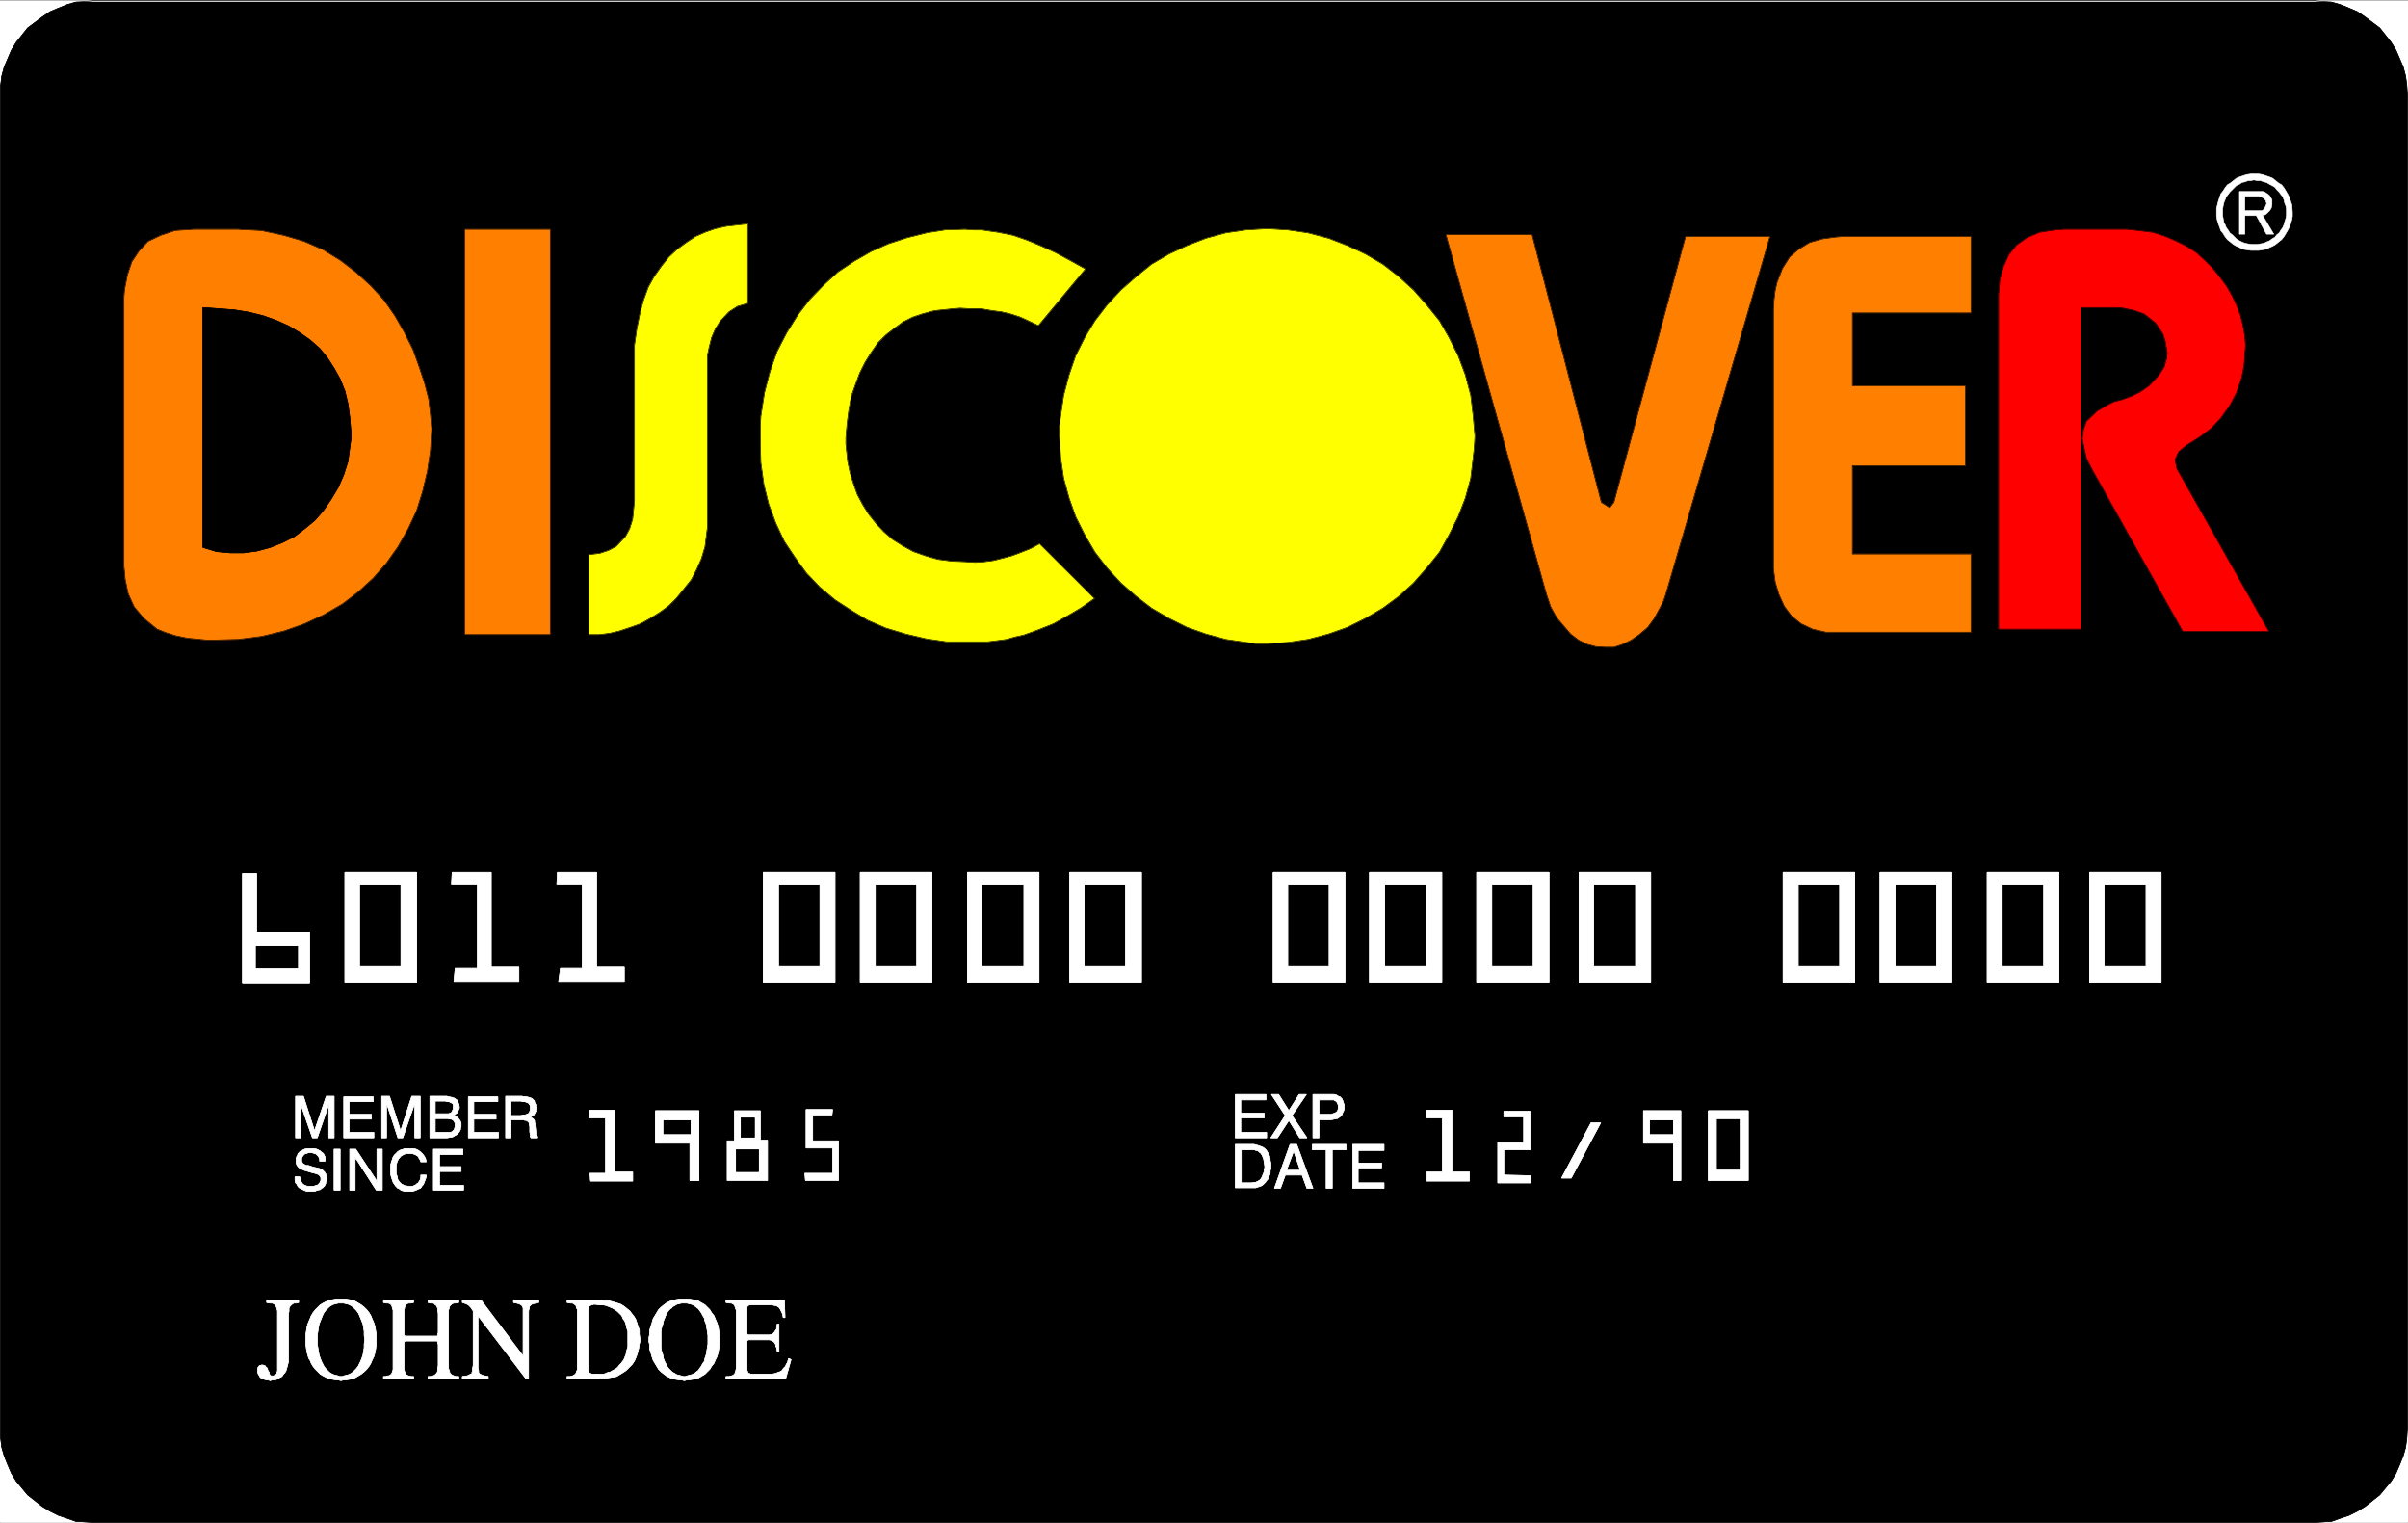 <svg width="3996.021" height="2526.85" viewBox="0 0 2997.016 1895.138" xmlns="http://www.w3.org/2000/svg"><rect x="0" y="0" width="2997.016" height="1895.138" fill="#333333" stroke="none"/><defs><clipPath id="a"><path d="M0 0h2997v1892.574H0Zm0 0"/></clipPath></defs><path style="fill:#fff;fill-opacity:1;fill-rule:nonzero;stroke:none" d="M0 1892.574h2997.016V-1.82H0Zm0 0" transform="translate(0 2.192)"/><g clip-path="url(#a)" transform="translate(0 2.192)"><path style="fill:#fff;fill-opacity:1;fill-rule:evenodd;stroke:#fff;stroke-width:.19;stroke-linecap:square;stroke-linejoin:bevel;stroke-miterlimit:10;stroke-opacity:1" d="M.19.5h766.12V485H.19Zm0 0" transform="matrix(3.91 0 0 -3.91 0 1894.53)"/><path style="fill:#000;fill-opacity:1;fill-rule:evenodd;stroke:#000;stroke-width:.19;stroke-linecap:square;stroke-linejoin:bevel;stroke-miterlimit:10;stroke-opacity:1" d="M30.47 485h705.56l3.07-.38 3.06-.19 2.69-.77 2.87-1.15 2.68-1.15 2.49-1.72 4.6-3.44 3.64-4.59 1.54-2.49 1.15-2.68 1.15-2.68.76-2.87.39-3.06.19-3.06V30.73l-.19-3.25-.39-3.06-.76-2.68-1.15-2.87-1.15-2.68-1.54-2.49-3.64-4.4-4.6-3.63-2.49-1.53-2.68-1.34-2.87-.96-2.69-.96-3.06-.19-3.07-.19H30.47L27.4.69l-3.26.19-2.68.96-2.87.96-2.69 1.34-2.49 1.53-4.6 3.63-3.64 4.4-1.53 2.49-1.15 2.68-1.15 2.87-.77 2.68-.38 3.06v430.35l.38 3.06.77 2.87 1.15 2.68 1.15 2.68 1.53 2.49 3.64 4.59 4.6 3.44 2.49 1.72 2.69 1.15 2.87 1.15 2.68.77 3.26.19zm0 0" transform="matrix(3.91 0 0 -3.91 0 1894.53)"/></g><path style="fill:none;stroke:#000;stroke-width:.19;stroke-linecap:square;stroke-linejoin:bevel;stroke-miterlimit:10;stroke-opacity:1" d="M30.47 485h705.56l3.07-.38 3.06-.19 2.69-.77 2.87-1.15 2.68-1.15 2.49-1.72 4.6-3.44 3.64-4.59 1.54-2.49 1.15-2.68 1.15-2.68.76-2.87.39-3.06.19-3.06V30.73l-.19-3.25-.39-3.06-.76-2.68-1.15-2.87-1.15-2.68-1.54-2.49-3.64-4.4-4.6-3.63-2.49-1.53-2.68-1.34-2.87-.96-2.69-.96-3.06-.19-3.07-.19H30.47L27.4.69l-3.26.19-2.68.96-2.87.96-2.69 1.34-2.49 1.53-4.6 3.63-3.64 4.4-1.53 2.49-1.15 2.68-1.15 2.87-.77 2.68-.38 3.06v430.35l.38 3.06.77 2.87 1.15 2.68 1.15 2.68 1.53 2.49 3.64 4.59 4.6 3.44 2.49 1.72 2.69 1.15 2.87 1.15 2.68.77 3.26.19zm0 0" transform="matrix(3.91 0 0 -3.91 0 1896.722)"/><path style="fill:#ff0;fill-opacity:1;fill-rule:evenodd;stroke:#ff0;stroke-width:.19;stroke-linecap:square;stroke-linejoin:bevel;stroke-miterlimit:10;stroke-opacity:1" d="m403.37 412.29 3.26-.19 3.26-.2 6.51-.95 6.52-1.72 5.94-2.3 5.75-2.68 5.55-3.25 5.18-4.02 4.6-4.21 4.21-4.78 4.03-4.98 3.06-5.36 2.88-5.74 2.3-6.12 1.72-6.51.77-6.5.57-6.51-.19-3.44-.38-3.45-.77-6.5-1.72-6.32-2.3-5.93-2.88-5.74-3.06-5.55-4.03-4.98-4.21-4.78-4.6-4.21-5.18-3.83-5.55-3.25-5.75-2.87-5.94-2.1-6.52-1.73-6.51-.95-6.52-.39h-3.45l-3.26.39-6.51.95-6.33 1.73-5.94 2.1-5.74 2.87-5.56 3.25-4.98 3.83-4.79 4.21-4.41 4.78-3.83 4.98-3.26 5.55-2.88 5.74-2.1 5.93-1.73 6.32-.96 6.5-.38 6.89v3.25l.38 3.26.96 6.5 1.73 6.51 2.1 6.12 2.88 5.74 3.26 5.36 3.83 4.98 4.41 4.78 4.79 4.21 4.98 4.02 5.56 3.25 5.74 2.68 5.94 2.3 6.33 1.72 6.51.95zm0 0" transform="matrix(3.91 0 0 -3.91 0 1896.722)"/><path style="fill:none;stroke:#000;stroke-width:.19;stroke-linecap:square;stroke-linejoin:bevel;stroke-miterlimit:10;stroke-opacity:1" d="m403.37 412.29 3.26-.19 3.26-.2 6.51-.95 6.52-1.72 5.94-2.3 5.75-2.68 5.55-3.25 5.18-4.02 4.6-4.21 4.21-4.78 4.03-4.98 3.06-5.36 2.88-5.74 2.3-6.12 1.72-6.51.77-6.5.57-6.51-.19-3.44-.38-3.45-.77-6.5-1.72-6.32-2.3-5.93-2.88-5.74-3.06-5.55-4.03-4.98-4.21-4.78-4.6-4.21-5.18-3.83-5.55-3.25-5.75-2.87-5.94-2.1-6.52-1.73-6.51-.95-6.52-.39h-3.45l-3.26.39-6.51.95-6.33 1.73-5.94 2.1-5.74 2.87-5.56 3.25-4.98 3.83-4.79 4.21-4.41 4.78-3.83 4.98-3.26 5.55-2.88 5.74-2.1 5.93-1.73 6.32-.96 6.5-.38 6.89v3.25l.38 3.26.96 6.5 1.73 6.51 2.1 6.12 2.88 5.74 3.26 5.36 3.83 4.98 4.41 4.78 4.79 4.21 4.98 4.02 5.56 3.25 5.74 2.68 5.94 2.3 6.33 1.72 6.51.95zm0 0" transform="matrix(3.91 0 0 -3.91 0 1896.722)"/><path style="fill:#ff7f00;fill-opacity:1;fill-rule:evenodd;stroke:#ff7f00;stroke-width:.19;stroke-linecap:square;stroke-linejoin:bevel;stroke-miterlimit:10;stroke-opacity:1" d="M147.93 412.1h27.22V283.12h-27.22zm0 0" transform="matrix(3.91 0 0 -3.91 0 1896.722)"/><path style="fill:none;stroke:#000;stroke-width:.19;stroke-linecap:square;stroke-linejoin:bevel;stroke-miterlimit:10;stroke-opacity:1" d="M147.93 412.1h27.22V283.12h-27.22zm0 0" transform="matrix(3.91 0 0 -3.91 0 1896.722)"/><path style="fill:#ff0;fill-opacity:1;fill-rule:evenodd;stroke:#ff0;stroke-width:.19;stroke-linecap:square;stroke-linejoin:bevel;stroke-miterlimit:10;stroke-opacity:1" d="M238 413.82v-25.26l-3.26-.96-2.68-1.72-2.88-3.06-1.53-2.49-1.15-2.68-.77-3.06-.57-2.68v-54.72l-.77-6.13-1.15-3.82-1.53-3.45-1.72-3.25-4.6-5.74-2.49-2.49-2.88-2.11-3.07-1.91-3.06-1.72-3.26-1.15-3.45-1.15-3.26-.76-3.25-.39h-3.26v25.45l3.45.39 2.87.95 2.49 1.34 2.88 3.07 1.34 2.48.96 3.06.38 3.83.19 2.11v49.36l.77 5.36.96 4.79 1.15 4.21 1.53 4.21 1.92 3.44 2.3 3.25 2.3 2.87 2.68 2.49 2.87 2.11 2.88 1.91 3.06 1.34 3.26 1.15 3.45.76 3.26.38zm0 0" transform="matrix(3.91 0 0 -3.91 0 1896.722)"/><path style="fill:none;stroke:#000;stroke-width:.19;stroke-linecap:square;stroke-linejoin:bevel;stroke-miterlimit:10;stroke-opacity:1" d="M238 413.82v-25.26l-3.26-.96-2.68-1.72-2.88-3.06-1.53-2.49-1.15-2.68-.77-3.06-.57-2.68v-54.72l-.77-6.13-1.15-3.82-1.53-3.45-1.72-3.25-4.6-5.74-2.49-2.49-2.88-2.11-3.07-1.91-3.06-1.72-3.26-1.15-3.45-1.15-3.26-.76-3.25-.39h-3.26v25.45l3.45.39 2.87.95 2.49 1.34 2.88 3.07 1.34 2.48.96 3.06.38 3.83.19 2.11v49.36l.77 5.36.96 4.79 1.15 4.21 1.53 4.21 1.92 3.44 2.3 3.25 2.3 2.87 2.68 2.49 2.87 2.11 2.88 1.91 3.06 1.34 3.26 1.15 3.45.76 3.26.38zm0 0" transform="matrix(3.91 0 0 -3.91 0 1896.722)"/><path style="fill:#ff7f00;fill-opacity:1;fill-rule:evenodd;stroke:#ff7f00;stroke-width:.19;stroke-linecap:square;stroke-linejoin:bevel;stroke-miterlimit:10;stroke-opacity:1" d="M39.47 387.79v2.68l.2 2.49.95 4.78 1.35 4.02 2.3 3.45 2.87 3.06 4.02 1.91 4.6 1.53 2.88.19 3.06.2h13.99l3.64-.2 3.84-.19 7.09-1.53 6.51-1.91 6.13-2.68 5.56-3.44 4.98-3.83 4.6-4.21 4.22-4.59 3.45-4.98 3.06-5.36 2.68-5.35 1.92-5.36 1.73-5.17 1.34-5.17.57-4.97.39-4.59-.2-3.64-.19-3.25-.96-6.51-1.53-6.5-1.92-6.13-2.68-5.74-3.26-5.74-3.64-5.16-4.21-4.79-4.79-4.4-4.99-3.83-5.94-3.44-6.13-2.87-6.51-2.3-7.09-1.72-7.48-.96-7.66-.19h-2.49l-6.13.58-3.65.76-3.06.96-2.88 1.15-4.21 3.44-3.07 3.64-1.91 4.21-.96 4.59-.39 4.21zm0 0" transform="matrix(3.91 0 0 -3.91 0 1896.722)"/><path style="fill:none;stroke:#000;stroke-width:.19;stroke-linecap:square;stroke-linejoin:bevel;stroke-miterlimit:10;stroke-opacity:1" d="M39.47 387.79v2.68l.2 2.49.95 4.78 1.35 4.02 2.3 3.45 2.87 3.06 4.02 1.91 4.6 1.53 2.88.19 3.06.2h13.99l3.64-.2 3.84-.19 7.09-1.53 6.51-1.91 6.13-2.68 5.56-3.44 4.98-3.83 4.6-4.21 4.22-4.59 3.45-4.98 3.06-5.36 2.68-5.35 1.92-5.36 1.73-5.17 1.34-5.17.57-4.97.39-4.59-.2-3.64-.19-3.25-.96-6.51-1.53-6.5-1.92-6.13-2.68-5.74-3.26-5.74-3.64-5.16-4.21-4.79-4.79-4.4-4.99-3.83-5.94-3.44-6.13-2.87-6.51-2.3-7.09-1.72-7.48-.96-7.66-.19h-2.49l-6.13.58-3.65.76-3.06.96-2.88 1.15-4.21 3.44-3.07 3.64-1.91 4.21-.96 4.59-.39 4.21zm0 0" transform="matrix(3.91 0 0 -3.91 0 1896.722)"/><path style="fill:#000;fill-opacity:1;fill-rule:evenodd;stroke:#000;stroke-width:.19;stroke-linecap:square;stroke-linejoin:bevel;stroke-miterlimit:10;stroke-opacity:1" d="m64.58 387.22 2.49-.19 2.68-.19 4.98-.39 4.6-.76 4.6-1.15 4.22-1.53 3.83-1.72 3.45-2.11 3.26-2.29 3.06-2.68 2.49-3.06 2.11-3.26 1.92-3.44 1.53-3.83.96-4.02.57-4.21.39-4.59v-2.49l-.96-7.08-1.34-4.21-1.73-4.01-2.3-3.83-2.49-3.64-2.68-3.06-3.26-2.68-3.26-2.48-3.83-1.92-3.83-1.53-4.22-1.15-4.21-.57H73.2l-4.22.38-4.4 1.34zm0 0" transform="matrix(3.91 0 0 -3.91 0 1896.722)"/><path style="fill:none;stroke:#000;stroke-width:.19;stroke-linecap:square;stroke-linejoin:bevel;stroke-miterlimit:10;stroke-opacity:1" d="m64.58 387.22 2.49-.19 2.68-.19 4.98-.39 4.6-.76 4.6-1.15 4.22-1.53 3.83-1.72 3.45-2.11 3.26-2.29 3.06-2.68 2.49-3.06 2.11-3.26 1.92-3.44 1.53-3.83.96-4.02.57-4.21.39-4.59v-2.49l-.96-7.08-1.34-4.21-1.73-4.01-2.3-3.83-2.49-3.64-2.68-3.06-3.26-2.68-3.26-2.48-3.83-1.92-3.83-1.53-4.22-1.15-4.21-.57H73.2l-4.22.38-4.4 1.34zm0 0" transform="matrix(3.91 0 0 -3.91 0 1896.722)"/><path style="fill:#ff0;fill-opacity:1;fill-rule:evenodd;stroke:#ff0;stroke-width:.19;stroke-linecap:square;stroke-linejoin:bevel;stroke-miterlimit:10;stroke-opacity:1" d="m345.5 399.47-14.95-17.99-2.87 1.34-2.88 1.34-2.87.95-3.26.77-3.06.38-3.26.58h-3.45l-3.26.19-2.3-.19-5.75-.58-3.64-.95-3.45-1.15-3.06-1.53-2.88-2.11-2.68-2.1-2.49-2.49-2.11-3.06-1.91-3.06-1.73-3.45-1.34-3.63-1.34-3.83-.77-4.21-.57-4.4-.39-4.59v-1.92l.58-5.55.76-3.63 1.15-3.64 1.15-3.25 1.73-3.25 1.91-3.06 2.3-2.88 2.5-2.67 2.87-2.49 3.07-1.92 3.45-1.91 3.83-1.34 4.02-1.15 4.41-.57 4.6-.19 2.87-.19 2.88.19 2.87.38 3.07.77 2.87.76 3.07 1.15 2.87 1.15 2.88 1.53 17.43-17.41-4.4-3.07-4.22-2.48-4.41-2.49-4.79-1.91-4.79-1.73-2.68-.57-2.68-.77-2.88-.38-3.06-.38h-13.23l-6.51.96-6.52 1.53-6.32 1.91-5.75 2.49-5.36 3.25-4.99 3.25-4.79 4.02-4.21 4.4-3.64 4.98-3.45 5.16-2.69 5.74-2.29 6.13-1.54 6.31-.96 6.89-.19 7.08v4.02l.19 3.64 1.15 7.46 1.73 6.7 2.3 6.5 3.06 5.93 3.45 5.55 3.84 4.98 4.4 4.59 4.6 4.21 5.18 3.44 5.36 3.07 5.56 2.48 5.94 1.92 6.13 1.53 5.94.95 6.32.2 2.69-.2h2.68l2.49-.38 2.68-.38 4.79-.96 4.41-1.53 4.6-1.91 4.6-2.11 4.6-2.48zm0 0" transform="matrix(3.91 0 0 -3.91 0 1896.722)"/><path style="fill:none;stroke:#000;stroke-width:.19;stroke-linecap:square;stroke-linejoin:bevel;stroke-miterlimit:10;stroke-opacity:1" d="m345.5 399.47-14.95-17.99-2.87 1.34-2.88 1.34-2.87.95-3.26.77-3.06.38-3.26.58h-3.45l-3.26.19-2.3-.19-5.75-.58-3.64-.95-3.45-1.15-3.06-1.53-2.88-2.11-2.68-2.1-2.49-2.49-2.11-3.06-1.91-3.06-1.73-3.45-1.34-3.63-1.34-3.83-.77-4.21-.57-4.4-.39-4.59v-1.92l.58-5.55.76-3.63 1.15-3.64 1.15-3.25 1.73-3.25 1.91-3.06 2.3-2.88 2.5-2.67 2.87-2.49 3.07-1.92 3.45-1.91 3.83-1.34 4.02-1.15 4.41-.57 4.6-.19 2.87-.19 2.88.19 2.87.38 3.07.77 2.87.76 3.07 1.15 2.87 1.15 2.88 1.53 17.43-17.41-4.4-3.07-4.22-2.48-4.41-2.49-4.79-1.91-4.79-1.73-2.68-.57-2.68-.77-2.88-.38-3.06-.38h-13.23l-6.51.96-6.52 1.53-6.32 1.91-5.75 2.49-5.36 3.25-4.99 3.25-4.79 4.02-4.21 4.4-3.64 4.98-3.45 5.16-2.69 5.74-2.29 6.13-1.54 6.31-.96 6.89-.19 7.08v4.02l.19 3.64 1.15 7.46 1.73 6.7 2.3 6.5 3.06 5.93 3.45 5.55 3.84 4.98 4.4 4.59 4.6 4.21 5.18 3.44 5.36 3.07 5.56 2.48 5.94 1.92 6.13 1.53 5.94.95 6.32.2 2.69-.2h2.68l2.49-.38 2.68-.38 4.79-.96 4.41-1.53 4.6-1.91 4.6-2.11 4.6-2.48zm0 0" transform="matrix(3.91 0 0 -3.91 0 1896.722)"/><path style="fill:#ff7f00;fill-opacity:1;fill-rule:evenodd;stroke:#ff7f00;stroke-width:.19;stroke-linecap:square;stroke-linejoin:bevel;stroke-miterlimit:10;stroke-opacity:1" d="M460.28 410.37h27.41l22.03-85.15 2.69-1.72 1.34 1.72 22.8 84.58h26.83l-33.15-113.85-.77-2.3-2.87-5.36-2.11-2.87-2.69-2.3-2.49-1.72-2.68-1.34-2.87-.95h-2.88l-2.87.19-2.88.76-2.68 1.34-2.49 1.92-4.41 5.16-1.91 3.45-1.35 4.02zm0 0" transform="matrix(3.91 0 0 -3.91 0 1896.722)"/><path style="fill:none;stroke:#000;stroke-width:.19;stroke-linecap:square;stroke-linejoin:bevel;stroke-miterlimit:10;stroke-opacity:1" d="M460.28 410.37h27.41l22.03-85.15 2.69-1.72 1.34 1.72 22.8 84.58h26.83l-33.15-113.85-.77-2.3-2.87-5.36-2.11-2.87-2.69-2.3-2.49-1.72-2.68-1.34-2.87-.95h-2.88l-2.87.19-2.88.76-2.68 1.34-2.49 1.92-4.41 5.16-1.91 3.45-1.35 4.02zm0 0" transform="matrix(3.91 0 0 -3.91 0 1896.722)"/><path style="fill:#ff7f00;fill-opacity:1;fill-rule:evenodd;stroke:#ff7f00;stroke-width:.19;stroke-linecap:square;stroke-linejoin:bevel;stroke-miterlimit:10;stroke-opacity:1" d="M627.38 409.8v-24.3h-37.75v-23.16h36.03v-25.45h-36.03v-28.12h37.75v-24.88H581.2l-4.22.96-3.64 1.72-3.06 2.49-2.3 3.06-1.73 3.83-1.15 3.82-.57 4.4v82.67l.19 2.87.38 3.06.58 2.49 1.72 4.4 2.3 3.63 2.88 2.49 3.44 2.11 4.03 1.14 4.21.58 2.3.19zm0 0" transform="matrix(3.91 0 0 -3.91 0 1896.722)"/><path style="fill:none;stroke:#000;stroke-width:.19;stroke-linecap:square;stroke-linejoin:bevel;stroke-miterlimit:10;stroke-opacity:1" d="M627.38 409.8v-24.3h-37.75v-23.16h36.03v-25.45h-36.03v-28.12h37.75v-24.88H581.2l-4.22.96-3.64 1.72-3.06 2.49-2.3 3.06-1.73 3.83-1.15 3.82-.57 4.4v82.67l.19 2.87.38 3.06.58 2.49 1.72 4.4 2.3 3.63 2.88 2.49 3.44 2.11 4.03 1.14 4.21.58 2.3.19zm0 0" transform="matrix(3.91 0 0 -3.91 0 1896.722)"/><path style="fill:red;fill-opacity:1;fill-rule:evenodd;stroke:red;stroke-width:.19;stroke-linecap:square;stroke-linejoin:bevel;stroke-miterlimit:10;stroke-opacity:1" d="M657.08 412.1h19.93l1.92-.2 6.32-.76 3.64-1.15 3.64-1.53 3.45-1.72 3.26-2.11 2.68-2.48 2.49-2.49 2.3-2.87 2.11-2.87 1.73-3.06 1.53-3.26 1.15-3.06.76-3.25.58-3.26.19-2.87-.19-2.87-.19-2.67-.39-2.68-.57-2.49-1.53-4.4-2.11-4.02-2.88-4.02-3.06-3.25-3.83-2.87-4.03-2.49-2.49-2.1-1.15-2.49.58-2.87 29.31-51.86h-27.4l-28.93 51.67-1.73 3.44-.76 3.25-.58 3.07.38 2.87.96 2.67 3.45 3.26 3.26 1.91 1.92.96 2.87.76 3.07 1.15 2.68 1.34 2.68 1.91 3.07 3.26 1.72 2.68.77 2.67.19 1.73-.57 3.63-.77 2.49-2.3 3.44-3.64 2.87-3.07 1.15-3.64.77-1.91.19h-11.5V284.85h-26.26v106.58l.39 4.59 1.15 4.21 1.72 3.83 2.49 3.06 3.26 2.3 4.03 1.72 4.98.76zm0 0" transform="matrix(3.91 0 0 -3.91 0 1896.722)"/><path style="fill:none;stroke:#000;stroke-width:.19;stroke-linecap:square;stroke-linejoin:bevel;stroke-miterlimit:10;stroke-opacity:1" d="M657.08 412.1h19.93l1.92-.2 6.32-.76 3.64-1.15 3.64-1.53 3.45-1.72 3.26-2.11 2.68-2.48 2.49-2.49 2.3-2.87 2.11-2.87 1.73-3.06 1.53-3.26 1.15-3.06.76-3.25.58-3.26.19-2.87-.19-2.87-.19-2.67-.39-2.68-.57-2.49-1.53-4.4-2.11-4.02-2.88-4.02-3.06-3.25-3.83-2.87-4.03-2.49-2.49-2.1-1.15-2.49.58-2.87 29.31-51.86h-27.4l-28.93 51.67-1.73 3.44-.76 3.25-.58 3.07.38 2.87.96 2.67 3.45 3.26 3.26 1.91 1.92.96 2.87.76 3.07 1.15 2.68 1.34 2.68 1.91 3.07 3.26 1.72 2.68.77 2.67.19 1.73-.57 3.63-.77 2.49-2.3 3.44-3.64 2.87-3.07 1.15-3.64.77-1.91.19h-11.5V284.85h-26.26v106.58l.39 4.59 1.15 4.21 1.72 3.83 2.49 3.06 3.26 2.3 4.03 1.72 4.98.76zm0 0" transform="matrix(3.91 0 0 -3.91 0 1896.722)"/><path style="fill:#fff;fill-opacity:1;fill-rule:evenodd;stroke:#fff;stroke-width:.19;stroke-linecap:square;stroke-linejoin:bevel;stroke-miterlimit:10;stroke-opacity:1" d="M77.22 207.16h4.41v-18.75H98.5v-16.08H77.22v34.83l4.03-22.96h13.8v-7.47h-13.8v7.47zm0 0" transform="matrix(3.91 0 0 -3.91 0 1896.722)"/><path style="fill:none;stroke:#fff;stroke-width:.19;stroke-linecap:square;stroke-linejoin:bevel;stroke-miterlimit:10;stroke-opacity:1" d="M77.22 207.16h4.41v-18.75H98.5v-16.08H77.22v34.83l4.03-22.96h13.8v-7.47h-13.8v7.47zm0 0" transform="matrix(3.91 0 0 -3.91 0 1896.722)"/><path style="fill:none;stroke:#fff;stroke-width:.19;stroke-linecap:square;stroke-linejoin:bevel;stroke-miterlimit:10;stroke-opacity:1" d="M77.22 207.16h4.41v-18.75H98.5v-16.08H77.22Zm0 0" transform="matrix(3.91 0 0 -3.91 0 1896.722)"/><path style="fill:none;stroke:#fff;stroke-width:.19;stroke-linecap:square;stroke-linejoin:bevel;stroke-miterlimit:10;stroke-opacity:1" d="M81.25 184.2h13.8v-7.47h-13.8Zm0 0" transform="matrix(3.91 0 0 -3.91 0 1896.722)"/><path style="fill:#fff;fill-opacity:1;fill-rule:evenodd;stroke:#fff;stroke-width:.19;stroke-linecap:square;stroke-linejoin:bevel;stroke-miterlimit:10;stroke-opacity:1" d="M222.48 109.38h-2.88v11.86h-10.92v10.34h13.8v-22.2l-2.49 14.54h-9.01v4.78h9.01v-4.78zm0 0" transform="matrix(3.91 0 0 -3.91 0 1896.722)"/><path style="fill:none;stroke:#fff;stroke-width:.19;stroke-linecap:square;stroke-linejoin:bevel;stroke-miterlimit:10;stroke-opacity:1" d="M222.48 109.38h-2.88v11.86h-10.92v10.34h13.8v-22.2l-2.49 14.54h-9.01v4.78h9.01v-4.78zm0 0" transform="matrix(3.91 0 0 -3.91 0 1896.722)"/><path style="fill:none;stroke:#fff;stroke-width:.19;stroke-linecap:square;stroke-linejoin:bevel;stroke-miterlimit:10;stroke-opacity:1" d="M222.48 109.38h-2.88v11.86h-10.92v10.34h13.8zm0 0" transform="matrix(3.91 0 0 -3.91 0 1896.722)"/><path style="fill:none;stroke:#fff;stroke-width:.19;stroke-linecap:square;stroke-linejoin:bevel;stroke-miterlimit:10;stroke-opacity:1" d="M219.99 123.92h-9.01v4.78h9.01zm0 0" transform="matrix(3.91 0 0 -3.91 0 1896.722)"/><path style="fill:#fff;fill-opacity:1;fill-rule:evenodd;stroke:#fff;stroke-width:.19;stroke-linecap:square;stroke-linejoin:bevel;stroke-miterlimit:10;stroke-opacity:1" d="M535.02 109.38h-2.3v11.86h-9.58v10.34h11.88v-22.2l-2.3 14.54h-7.67v4.78h7.67v-4.78zm0 0" transform="matrix(3.91 0 0 -3.91 0 1896.722)"/><path style="fill:none;stroke:#fff;stroke-width:.19;stroke-linecap:square;stroke-linejoin:bevel;stroke-miterlimit:10;stroke-opacity:1" d="M535.02 109.38h-2.3v11.86h-9.58v10.34h11.88v-22.2l-2.3 14.54h-7.67v4.78h7.67v-4.78zm0 0" transform="matrix(3.91 0 0 -3.91 0 1896.722)"/><path style="fill:none;stroke:#fff;stroke-width:.19;stroke-linecap:square;stroke-linejoin:bevel;stroke-miterlimit:10;stroke-opacity:1" d="M535.02 109.38h-2.3v11.86h-9.58v10.34h11.88zm0 0" transform="matrix(3.91 0 0 -3.91 0 1896.722)"/><path style="fill:none;stroke:#fff;stroke-width:.19;stroke-linecap:square;stroke-linejoin:bevel;stroke-miterlimit:10;stroke-opacity:1" d="M532.72 123.92h-7.67v4.78h7.67zm0 0" transform="matrix(3.91 0 0 -3.91 0 1896.722)"/><path style="fill:#fff;fill-opacity:1;fill-rule:evenodd;stroke:#fff;stroke-width:.19;stroke-linecap:square;stroke-linejoin:bevel;stroke-miterlimit:10;stroke-opacity:1" d="M109.8 207.54h22.8v-35.02h-22.8v35.02l4.6-4.02h13.22V177.5H114.4v26.02zm0 0" transform="matrix(3.91 0 0 -3.91 0 1896.722)"/><path style="fill:none;stroke:#fff;stroke-width:.19;stroke-linecap:square;stroke-linejoin:bevel;stroke-miterlimit:10;stroke-opacity:1" d="M109.8 207.54h22.8v-35.02h-22.8v35.02l4.6-4.02h13.22V177.5H114.4v26.02zm0 0" transform="matrix(3.91 0 0 -3.91 0 1896.722)"/><path style="fill:none;stroke:#fff;stroke-width:.19;stroke-linecap:square;stroke-linejoin:bevel;stroke-miterlimit:10;stroke-opacity:1" d="M109.8 207.54h22.8v-35.02h-22.8zm0 0" transform="matrix(3.91 0 0 -3.91 0 1896.722)"/><path style="fill:none;stroke:#fff;stroke-width:.19;stroke-linecap:square;stroke-linejoin:bevel;stroke-miterlimit:10;stroke-opacity:1" d="M114.4 203.52h13.22V177.5H114.4zm0 0" transform="matrix(3.91 0 0 -3.91 0 1896.722)"/><path style="fill:#fff;fill-opacity:1;fill-rule:evenodd;stroke:#fff;stroke-width:.19;stroke-linecap:square;stroke-linejoin:bevel;stroke-miterlimit:10;stroke-opacity:1" d="M242.98 207.54h22.8v-35.02h-22.8v35.02l4.79-4.02h13.22V177.5h-13.22v26.02zm0 0" transform="matrix(3.91 0 0 -3.91 0 1896.722)"/><path style="fill:none;stroke:#fff;stroke-width:.19;stroke-linecap:square;stroke-linejoin:bevel;stroke-miterlimit:10;stroke-opacity:1" d="M242.98 207.54h22.8v-35.02h-22.8v35.02l4.79-4.02h13.22V177.5h-13.22v26.02zm0 0" transform="matrix(3.91 0 0 -3.91 0 1896.722)"/><path style="fill:none;stroke:#fff;stroke-width:.19;stroke-linecap:square;stroke-linejoin:bevel;stroke-miterlimit:10;stroke-opacity:1" d="M242.98 207.54h22.8v-35.02h-22.8zm0 0" transform="matrix(3.91 0 0 -3.91 0 1896.722)"/><path style="fill:none;stroke:#fff;stroke-width:.19;stroke-linecap:square;stroke-linejoin:bevel;stroke-miterlimit:10;stroke-opacity:1" d="M247.77 203.52h13.22V177.5h-13.22zm0 0" transform="matrix(3.91 0 0 -3.91 0 1896.722)"/><path style="fill:#fff;fill-opacity:1;fill-rule:evenodd;stroke:#fff;stroke-width:.19;stroke-linecap:square;stroke-linejoin:bevel;stroke-miterlimit:10;stroke-opacity:1" d="M405.29 207.54h22.8v-35.02h-22.8v35.02l4.6-4.02h13.22V177.5h-13.22v26.02zm0 0" transform="matrix(3.91 0 0 -3.91 0 1896.722)"/><path style="fill:none;stroke:#fff;stroke-width:.19;stroke-linecap:square;stroke-linejoin:bevel;stroke-miterlimit:10;stroke-opacity:1" d="M405.29 207.54h22.8v-35.02h-22.8v35.02l4.6-4.02h13.22V177.5h-13.22v26.02zm0 0" transform="matrix(3.91 0 0 -3.91 0 1896.722)"/><path style="fill:none;stroke:#fff;stroke-width:.19;stroke-linecap:square;stroke-linejoin:bevel;stroke-miterlimit:10;stroke-opacity:1" d="M405.29 207.54h22.8v-35.02h-22.8zm0 0" transform="matrix(3.91 0 0 -3.91 0 1896.722)"/><path style="fill:none;stroke:#fff;stroke-width:.19;stroke-linecap:square;stroke-linejoin:bevel;stroke-miterlimit:10;stroke-opacity:1" d="M409.89 203.52h13.22V177.5h-13.22zm0 0" transform="matrix(3.91 0 0 -3.91 0 1896.722)"/><path style="fill:#fff;fill-opacity:1;fill-rule:evenodd;stroke:#fff;stroke-width:.19;stroke-linecap:square;stroke-linejoin:bevel;stroke-miterlimit:10;stroke-opacity:1" d="M567.59 207.54h22.81v-35.02h-22.81v35.02l4.79-4.02h13.23V177.5h-13.23v26.02zm0 0" transform="matrix(3.91 0 0 -3.91 0 1896.722)"/><path style="fill:none;stroke:#fff;stroke-width:.19;stroke-linecap:square;stroke-linejoin:bevel;stroke-miterlimit:10;stroke-opacity:1" d="M567.59 207.54h22.81v-35.02h-22.81v35.02l4.79-4.02h13.23V177.5h-13.23v26.02zm0 0" transform="matrix(3.91 0 0 -3.91 0 1896.722)"/><path style="fill:none;stroke:#fff;stroke-width:.19;stroke-linecap:square;stroke-linejoin:bevel;stroke-miterlimit:10;stroke-opacity:1" d="M567.59 207.54h22.81v-35.02h-22.81zm0 0" transform="matrix(3.91 0 0 -3.91 0 1896.722)"/><path style="fill:none;stroke:#fff;stroke-width:.19;stroke-linecap:square;stroke-linejoin:bevel;stroke-miterlimit:10;stroke-opacity:1" d="M572.38 203.52h13.23V177.5h-13.23zm0 0" transform="matrix(3.91 0 0 -3.91 0 1896.722)"/><path style="fill:#fff;fill-opacity:1;fill-rule:evenodd;stroke:#fff;stroke-width:.19;stroke-linecap:square;stroke-linejoin:bevel;stroke-miterlimit:10;stroke-opacity:1" d="M273.83 207.54h22.81v-35.02h-22.81v35.02l4.79-4.02h13.22V177.5h-13.22v26.02zm0 0" transform="matrix(3.91 0 0 -3.91 0 1896.722)"/><path style="fill:none;stroke:#fff;stroke-width:.19;stroke-linecap:square;stroke-linejoin:bevel;stroke-miterlimit:10;stroke-opacity:1" d="M273.83 207.54h22.81v-35.02h-22.81v35.02l4.79-4.02h13.22V177.5h-13.22v26.02zm0 0" transform="matrix(3.91 0 0 -3.91 0 1896.722)"/><path style="fill:none;stroke:#fff;stroke-width:.19;stroke-linecap:square;stroke-linejoin:bevel;stroke-miterlimit:10;stroke-opacity:1" d="M273.83 207.54h22.81v-35.02h-22.81zm0 0" transform="matrix(3.91 0 0 -3.91 0 1896.722)"/><path style="fill:none;stroke:#fff;stroke-width:.19;stroke-linecap:square;stroke-linejoin:bevel;stroke-miterlimit:10;stroke-opacity:1" d="M278.62 203.52h13.22V177.5h-13.22zm0 0" transform="matrix(3.91 0 0 -3.91 0 1896.722)"/><path style="fill:#fff;fill-opacity:1;fill-rule:evenodd;stroke:#fff;stroke-width:.19;stroke-linecap:square;stroke-linejoin:bevel;stroke-miterlimit:10;stroke-opacity:1" d="M435.95 207.54h22.99v-35.02h-22.99v35.02l4.79-4.02h13.22V177.5h-13.22v26.02zm0 0" transform="matrix(3.91 0 0 -3.91 0 1896.722)"/><path style="fill:none;stroke:#fff;stroke-width:.19;stroke-linecap:square;stroke-linejoin:bevel;stroke-miterlimit:10;stroke-opacity:1" d="M435.95 207.54h22.99v-35.02h-22.99v35.02l4.79-4.02h13.22V177.5h-13.22v26.02zm0 0" transform="matrix(3.91 0 0 -3.91 0 1896.722)"/><path style="fill:none;stroke:#fff;stroke-width:.19;stroke-linecap:square;stroke-linejoin:bevel;stroke-miterlimit:10;stroke-opacity:1" d="M435.95 207.54h22.99v-35.02h-22.99zm0 0" transform="matrix(3.91 0 0 -3.91 0 1896.722)"/><path style="fill:none;stroke:#fff;stroke-width:.19;stroke-linecap:square;stroke-linejoin:bevel;stroke-miterlimit:10;stroke-opacity:1" d="M440.74 203.52h13.22V177.5h-13.22zm0 0" transform="matrix(3.91 0 0 -3.91 0 1896.722)"/><path style="fill:#fff;fill-opacity:1;fill-rule:evenodd;stroke:#fff;stroke-width:.19;stroke-linecap:square;stroke-linejoin:bevel;stroke-miterlimit:10;stroke-opacity:1" d="M598.44 207.54h22.81v-35.02h-22.81v35.02l4.8-4.02h13.22V177.5h-13.22v26.02zm0 0" transform="matrix(3.91 0 0 -3.91 0 1896.722)"/><path style="fill:none;stroke:#fff;stroke-width:.19;stroke-linecap:square;stroke-linejoin:bevel;stroke-miterlimit:10;stroke-opacity:1" d="M598.44 207.54h22.81v-35.02h-22.81v35.02l4.8-4.02h13.22V177.5h-13.22v26.02zm0 0" transform="matrix(3.91 0 0 -3.91 0 1896.722)"/><path style="fill:none;stroke:#fff;stroke-width:.19;stroke-linecap:square;stroke-linejoin:bevel;stroke-miterlimit:10;stroke-opacity:1" d="M598.44 207.54h22.81v-35.02h-22.81zm0 0" transform="matrix(3.91 0 0 -3.91 0 1896.722)"/><path style="fill:none;stroke:#fff;stroke-width:.19;stroke-linecap:square;stroke-linejoin:bevel;stroke-miterlimit:10;stroke-opacity:1" d="M603.24 203.52h13.22V177.5h-13.22zm0 0" transform="matrix(3.91 0 0 -3.91 0 1896.722)"/><path style="fill:#fff;fill-opacity:1;fill-rule:evenodd;stroke:#fff;stroke-width:.19;stroke-linecap:square;stroke-linejoin:bevel;stroke-miterlimit:10;stroke-opacity:1" d="M307.94 207.54h22.8v-35.02h-22.8v35.02l4.6-4.02h13.41V177.5h-13.41v26.02zm0 0" transform="matrix(3.91 0 0 -3.91 0 1896.722)"/><path style="fill:none;stroke:#fff;stroke-width:.19;stroke-linecap:square;stroke-linejoin:bevel;stroke-miterlimit:10;stroke-opacity:1" d="M307.94 207.54h22.8v-35.02h-22.8v35.02l4.6-4.02h13.41V177.5h-13.41v26.02zm0 0" transform="matrix(3.91 0 0 -3.91 0 1896.722)"/><path style="fill:none;stroke:#fff;stroke-width:.19;stroke-linecap:square;stroke-linejoin:bevel;stroke-miterlimit:10;stroke-opacity:1" d="M307.94 207.54h22.8v-35.02h-22.8zm0 0" transform="matrix(3.91 0 0 -3.91 0 1896.722)"/><path style="fill:none;stroke:#fff;stroke-width:.19;stroke-linecap:square;stroke-linejoin:bevel;stroke-miterlimit:10;stroke-opacity:1" d="M312.54 203.52h13.41V177.5h-13.41zm0 0" transform="matrix(3.91 0 0 -3.91 0 1896.722)"/><path style="fill:#fff;fill-opacity:1;fill-rule:evenodd;stroke:#fff;stroke-width:.19;stroke-linecap:square;stroke-linejoin:bevel;stroke-miterlimit:10;stroke-opacity:1" d="M470.06 207.54h22.99v-35.02h-22.99v35.02l4.79-4.02h13.22V177.5h-13.22v26.02zm0 0" transform="matrix(3.91 0 0 -3.91 0 1896.722)"/><path style="fill:none;stroke:#fff;stroke-width:.19;stroke-linecap:square;stroke-linejoin:bevel;stroke-miterlimit:10;stroke-opacity:1" d="M470.06 207.54h22.99v-35.02h-22.99v35.02l4.79-4.02h13.22V177.5h-13.22v26.02zm0 0" transform="matrix(3.91 0 0 -3.91 0 1896.722)"/><path style="fill:none;stroke:#fff;stroke-width:.19;stroke-linecap:square;stroke-linejoin:bevel;stroke-miterlimit:10;stroke-opacity:1" d="M470.06 207.54h22.99v-35.02h-22.99zm0 0" transform="matrix(3.91 0 0 -3.91 0 1896.722)"/><path style="fill:none;stroke:#fff;stroke-width:.19;stroke-linecap:square;stroke-linejoin:bevel;stroke-miterlimit:10;stroke-opacity:1" d="M474.85 203.52h13.22V177.5h-13.22zm0 0" transform="matrix(3.91 0 0 -3.91 0 1896.722)"/><path style="fill:#fff;fill-opacity:1;fill-rule:evenodd;stroke:#fff;stroke-width:.19;stroke-linecap:square;stroke-linejoin:bevel;stroke-miterlimit:10;stroke-opacity:1" d="M632.55 207.54h22.81v-35.02h-22.81v35.02l4.79-4.02h13.23V177.5h-13.23v26.02zm0 0" transform="matrix(3.91 0 0 -3.91 0 1896.722)"/><path style="fill:none;stroke:#fff;stroke-width:.19;stroke-linecap:square;stroke-linejoin:bevel;stroke-miterlimit:10;stroke-opacity:1" d="M632.55 207.54h22.81v-35.02h-22.81v35.02l4.79-4.02h13.23V177.5h-13.23v26.02zm0 0" transform="matrix(3.91 0 0 -3.91 0 1896.722)"/><path style="fill:none;stroke:#fff;stroke-width:.19;stroke-linecap:square;stroke-linejoin:bevel;stroke-miterlimit:10;stroke-opacity:1" d="M632.55 207.54h22.81v-35.02h-22.81zm0 0" transform="matrix(3.91 0 0 -3.91 0 1896.722)"/><path style="fill:none;stroke:#fff;stroke-width:.19;stroke-linecap:square;stroke-linejoin:bevel;stroke-miterlimit:10;stroke-opacity:1" d="M637.34 203.52h13.23V177.5h-13.23zm0 0" transform="matrix(3.91 0 0 -3.91 0 1896.722)"/><path style="fill:#fff;fill-opacity:1;fill-rule:evenodd;stroke:#fff;stroke-width:.19;stroke-linecap:square;stroke-linejoin:bevel;stroke-miterlimit:10;stroke-opacity:1" d="M340.52 207.54h22.8v-35.02h-22.8v35.02l4.6-4.02h13.22V177.5h-13.22v26.02zm0 0" transform="matrix(3.91 0 0 -3.91 0 1896.722)"/><path style="fill:none;stroke:#fff;stroke-width:.19;stroke-linecap:square;stroke-linejoin:bevel;stroke-miterlimit:10;stroke-opacity:1" d="M340.52 207.54h22.8v-35.02h-22.8v35.02l4.6-4.02h13.22V177.5h-13.22v26.02zm0 0" transform="matrix(3.91 0 0 -3.91 0 1896.722)"/><path style="fill:none;stroke:#fff;stroke-width:.19;stroke-linecap:square;stroke-linejoin:bevel;stroke-miterlimit:10;stroke-opacity:1" d="M340.52 207.54h22.8v-35.02h-22.8Zm0 0" transform="matrix(3.91 0 0 -3.91 0 1896.722)"/><path style="fill:none;stroke:#fff;stroke-width:.19;stroke-linecap:square;stroke-linejoin:bevel;stroke-miterlimit:10;stroke-opacity:1" d="M345.12 203.52h13.22V177.5h-13.22zm0 0" transform="matrix(3.91 0 0 -3.91 0 1896.722)"/><path style="fill:#fff;fill-opacity:1;fill-rule:evenodd;stroke:#fff;stroke-width:.19;stroke-linecap:square;stroke-linejoin:bevel;stroke-miterlimit:10;stroke-opacity:1" d="M543.83 131.58h12.65v-22.2h-12.65v22.2l2.49-2.49h7.67v-16.46h-7.67v16.46zm0 0" transform="matrix(3.91 0 0 -3.91 0 1896.722)"/><path style="fill:none;stroke:#fff;stroke-width:.19;stroke-linecap:square;stroke-linejoin:bevel;stroke-miterlimit:10;stroke-opacity:1" d="M543.83 131.58h12.65v-22.2h-12.65v22.2l2.49-2.49h7.67v-16.46h-7.67v16.46zm0 0" transform="matrix(3.91 0 0 -3.91 0 1896.722)"/><path style="fill:none;stroke:#fff;stroke-width:.19;stroke-linecap:square;stroke-linejoin:bevel;stroke-miterlimit:10;stroke-opacity:1" d="M543.83 131.58h12.65v-22.2h-12.65zm0 0" transform="matrix(3.91 0 0 -3.91 0 1896.722)"/><path style="fill:none;stroke:#fff;stroke-width:.19;stroke-linecap:square;stroke-linejoin:bevel;stroke-miterlimit:10;stroke-opacity:1" d="M546.32 129.09h7.67v-16.46h-7.67zm0 0" transform="matrix(3.91 0 0 -3.91 0 1896.722)"/><path style="fill:#fff;fill-opacity:1;fill-rule:evenodd;stroke:#fff;stroke-width:.19;stroke-linecap:square;stroke-linejoin:bevel;stroke-miterlimit:10;stroke-opacity:1" d="M502.63 207.54h22.81v-35.02h-22.81v35.02l4.6-4.02h13.42V177.5h-13.42v26.02zm0 0" transform="matrix(3.91 0 0 -3.91 0 1896.722)"/><path style="fill:none;stroke:#fff;stroke-width:.19;stroke-linecap:square;stroke-linejoin:bevel;stroke-miterlimit:10;stroke-opacity:1" d="M502.63 207.54h22.81v-35.02h-22.81v35.02l4.6-4.02h13.42V177.5h-13.42v26.02zm0 0" transform="matrix(3.91 0 0 -3.91 0 1896.722)"/><path style="fill:none;stroke:#fff;stroke-width:.19;stroke-linecap:square;stroke-linejoin:bevel;stroke-miterlimit:10;stroke-opacity:1" d="M502.63 207.54h22.81v-35.02h-22.81zm0 0" transform="matrix(3.91 0 0 -3.91 0 1896.722)"/><path style="fill:none;stroke:#fff;stroke-width:.19;stroke-linecap:square;stroke-linejoin:bevel;stroke-miterlimit:10;stroke-opacity:1" d="M507.23 203.52h13.42V177.5h-13.42zm0 0" transform="matrix(3.91 0 0 -3.91 0 1896.722)"/><path style="fill:#fff;fill-opacity:1;fill-rule:evenodd;stroke:#fff;stroke-width:.19;stroke-linecap:square;stroke-linejoin:bevel;stroke-miterlimit:10;stroke-opacity:1" d="M665.13 207.54h22.8v-35.02h-22.8v35.02l4.6-4.02h13.41V177.5h-13.41v26.02zm0 0" transform="matrix(3.91 0 0 -3.91 0 1896.722)"/><path style="fill:none;stroke:#fff;stroke-width:.19;stroke-linecap:square;stroke-linejoin:bevel;stroke-miterlimit:10;stroke-opacity:1" d="M665.13 207.54h22.8v-35.02h-22.8v35.02l4.6-4.02h13.41V177.5h-13.41v26.02zm0 0" transform="matrix(3.91 0 0 -3.91 0 1896.722)"/><path style="fill:none;stroke:#fff;stroke-width:.19;stroke-linecap:square;stroke-linejoin:bevel;stroke-miterlimit:10;stroke-opacity:1" d="M665.13 207.54h22.8v-35.02h-22.8zm0 0" transform="matrix(3.91 0 0 -3.91 0 1896.722)"/><path style="fill:none;stroke:#fff;stroke-width:.19;stroke-linecap:square;stroke-linejoin:bevel;stroke-miterlimit:10;stroke-opacity:1" d="M669.73 203.52h13.41V177.5h-13.41zm0 0" transform="matrix(3.91 0 0 -3.91 0 1896.722)"/><path style="fill:#fff;fill-opacity:1;fill-rule:evenodd;stroke:#fff;stroke-width:.19;stroke-linecap:square;stroke-linejoin:bevel;stroke-miterlimit:10;stroke-opacity:1" d="M143.91 207.54h12.46v-30.23h8.81v-4.59h-20.69l.38 4.21h7.09v26.59h-8.24zm0 0" transform="matrix(3.91 0 0 -3.91 0 1896.722)"/><path style="fill:none;stroke:#fff;stroke-width:.19;stroke-linecap:square;stroke-linejoin:bevel;stroke-miterlimit:10;stroke-opacity:1" d="M143.91 207.54h12.46v-30.23h8.81v-4.59h-20.69l.38 4.21h7.09v26.59h-8.24zm0 0" transform="matrix(3.91 0 0 -3.91 0 1896.722)"/><path style="fill:#fff;fill-opacity:1;fill-rule:evenodd;stroke:#fff;stroke-width:.19;stroke-linecap:square;stroke-linejoin:bevel;stroke-miterlimit:10;stroke-opacity:1" d="M177.44 207.54h12.46v-30.23h8.82v-4.59h-20.89l.57 4.21h6.9v26.59h-8.05zm0 0" transform="matrix(3.91 0 0 -3.91 0 1896.722)"/><path style="fill:none;stroke:#fff;stroke-width:.19;stroke-linecap:square;stroke-linejoin:bevel;stroke-miterlimit:10;stroke-opacity:1" d="M177.44 207.54h12.46v-30.23h8.82v-4.59h-20.89l.57 4.21h6.9v26.59h-8.05zm0 0" transform="matrix(3.91 0 0 -3.91 0 1896.722)"/><path style="fill:#fff;fill-opacity:1;fill-rule:evenodd;stroke:#fff;stroke-width:.19;stroke-linecap:square;stroke-linejoin:bevel;stroke-miterlimit:10;stroke-opacity:1" d="M187.6 131.77h8.05v-19.71h5.75v-2.87h-13.42l-.19 2.48h4.98v17.61h-5.36zm0 0" transform="matrix(3.91 0 0 -3.91 0 1896.722)"/><path style="fill:none;stroke:#fff;stroke-width:.19;stroke-linecap:square;stroke-linejoin:bevel;stroke-miterlimit:10;stroke-opacity:1" d="M187.6 131.77h8.05v-19.71h5.75v-2.87h-13.42l-.19 2.48h4.98v17.61h-5.36zm0 0" transform="matrix(3.91 0 0 -3.91 0 1896.722)"/><path style="fill:#fff;fill-opacity:1;fill-rule:evenodd;stroke:#fff;stroke-width:.19;stroke-linecap:square;stroke-linejoin:bevel;stroke-miterlimit:10;stroke-opacity:1" d="M453.96 131.77h8.24v-19.71h5.56v-2.87h-13.61v2.87h4.98v17.22h-5.17zm0 0" transform="matrix(3.91 0 0 -3.91 0 1896.722)"/><path style="fill:none;stroke:#fff;stroke-width:.19;stroke-linecap:square;stroke-linejoin:bevel;stroke-miterlimit:10;stroke-opacity:1" d="M453.96 131.77h8.24v-19.71h5.56v-2.87h-13.61v2.87h4.98v17.22h-5.17zm0 0" transform="matrix(3.91 0 0 -3.91 0 1896.722)"/><path style="fill:#fff;fill-opacity:1;fill-rule:evenodd;stroke:#fff;stroke-width:.19;stroke-linecap:square;stroke-linejoin:bevel;stroke-miterlimit:10;stroke-opacity:1" d="M233.78 131.58h8.24v-9.38h2.3v-12.82h-12.84v12.63h2.3zm0 0" transform="matrix(3.91 0 0 -3.91 0 1896.722)"/><path style="fill:none;stroke:#fff;stroke-width:.19;stroke-linecap:square;stroke-linejoin:bevel;stroke-miterlimit:10;stroke-opacity:1" d="M233.78 131.58h8.24v-9.38h2.3v-12.82h-12.84v12.63h2.3zm0 0" transform="matrix(3.91 0 0 -3.91 0 1896.722)"/><path style="fill:#fff;fill-opacity:1;fill-rule:evenodd;stroke:#fff;stroke-width:.19;stroke-linecap:square;stroke-linejoin:bevel;stroke-miterlimit:10;stroke-opacity:1" d="M264.83 130.24h-6.14v-8.23h8.24v-12.63h-10.54l-.19 2.29h8.82v8.04h-8.43v12.25h8.43zm0 0" transform="matrix(3.91 0 0 -3.91 0 1896.722)"/><path style="fill:none;stroke:#fff;stroke-width:.19;stroke-linecap:square;stroke-linejoin:bevel;stroke-miterlimit:10;stroke-opacity:1" d="M264.83 130.24h-6.14v-8.23h8.24v-12.63h-10.54l-.19 2.29h8.82v8.04h-8.43v12.25h8.43zm0 0" transform="matrix(3.91 0 0 -3.91 0 1896.722)"/><path style="fill:#fff;fill-opacity:1;fill-rule:evenodd;stroke:#fff;stroke-width:.19;stroke-linecap:square;stroke-linejoin:bevel;stroke-miterlimit:10;stroke-opacity:1" d="M485 129.66v-8.23h-8.24v-12.82h10.54v2.3l-8.62.19v8.04h8.43v12.24h-8.43v-1.72zm0 0" transform="matrix(3.91 0 0 -3.91 0 1896.722)"/><path style="fill:none;stroke:#fff;stroke-width:.19;stroke-linecap:square;stroke-linejoin:bevel;stroke-miterlimit:10;stroke-opacity:1" d="M485 129.66v-8.23h-8.24v-12.82h10.54v2.3l-8.62.19v8.04h8.43v12.24h-8.43v-1.72zm0 0" transform="matrix(3.91 0 0 -3.91 0 1896.722)"/><path style="fill:#fff;fill-opacity:1;fill-rule:evenodd;stroke:#fff;stroke-width:.19;stroke-linecap:square;stroke-linejoin:bevel;stroke-miterlimit:10;stroke-opacity:1" d="M506.46 127.75h3.07l-9.39-17.61h-3.06zm0 0" transform="matrix(3.91 0 0 -3.91 0 1896.722)"/><path style="fill:none;stroke:#fff;stroke-width:.19;stroke-linecap:square;stroke-linejoin:bevel;stroke-miterlimit:10;stroke-opacity:1" d="M506.46 127.75h3.07l-9.39-17.61h-3.06zm0 0" transform="matrix(3.91 0 0 -3.91 0 1896.722)"/><path style="fill:#fff;fill-opacity:1;fill-rule:evenodd;stroke:#fff;stroke-width:.19;stroke-linecap:square;stroke-linejoin:bevel;stroke-miterlimit:10;stroke-opacity:1" d="m95.81 134.06.19-1.15 3.45-9.95h1.54l3.45 9.95.19 1.15v-11.1h1.72v13.21h-2.49l-3.45-10.14-.19-.96-.38.96-3.26 10.14h-2.49v-13.21h1.72zm0 0" transform="matrix(3.91 0 0 -3.91 0 1896.722)"/><path style="fill:none;stroke:#fff;stroke-width:.19;stroke-linecap:square;stroke-linejoin:bevel;stroke-miterlimit:10;stroke-opacity:1" d="m95.81 134.06.19-1.15 3.45-9.95h1.54l3.45 9.95.19 1.15v-11.1h1.72v13.21h-2.49l-3.45-10.14-.19-.96-.38.96-3.26 10.14h-2.49v-13.21h1.72zm0 0" transform="matrix(3.91 0 0 -3.91 0 1896.722)"/><path style="fill:#fff;fill-opacity:1;fill-rule:evenodd;stroke:#fff;stroke-width:.19;stroke-linecap:square;stroke-linejoin:bevel;stroke-miterlimit:10;stroke-opacity:1" d="M109.42 122.96H119v1.73h-7.86v4.21h7.09v1.53h-7.09v4.02h7.67v1.53h-9.39zm0 0" transform="matrix(3.91 0 0 -3.91 0 1896.722)"/><path style="fill:none;stroke:#fff;stroke-width:.19;stroke-linecap:square;stroke-linejoin:bevel;stroke-miterlimit:10;stroke-opacity:1" d="M109.42 122.96H119v1.73h-7.86v4.21h7.09v1.53h-7.09v4.02h7.67v1.53h-9.39zm0 0" transform="matrix(3.91 0 0 -3.91 0 1896.722)"/><path style="fill:#fff;fill-opacity:1;fill-rule:evenodd;stroke:#fff;stroke-width:.19;stroke-linecap:square;stroke-linejoin:bevel;stroke-miterlimit:10;stroke-opacity:1" d="m123.02 134.06.39-1.15 3.25-9.95h1.54l3.45 9.95.38 1.15v-11.1h1.72v13.21h-2.68l-3.26-10.14-.38-.96-.19.96-3.26 10.14h-2.49v-13.21h1.53zm0 0" transform="matrix(3.91 0 0 -3.91 0 1896.722)"/><path style="fill:none;stroke:#fff;stroke-width:.19;stroke-linecap:square;stroke-linejoin:bevel;stroke-miterlimit:10;stroke-opacity:1" d="m123.02 134.06.39-1.15 3.25-9.95h1.54l3.45 9.95.38 1.15v-11.1h1.72v13.21h-2.68l-3.26-10.14-.38-.96-.19.96-3.26 10.14h-2.49v-13.21h1.53zm0 0" transform="matrix(3.91 0 0 -3.91 0 1896.722)"/><path style="fill:#fff;fill-opacity:1;fill-rule:evenodd;stroke:#fff;stroke-width:.19;stroke-linecap:square;stroke-linejoin:bevel;stroke-miterlimit:10;stroke-opacity:1" d="M136.82 122.96h5.56l.96.2h.38l.57.19.58.38.38.19.38.19.39.58.19.19.19.38.19.38v.39l.19.57v.96l-.19.57-.19.38-.38.39v.19h-4.03.58l.77-.19h.38l.57-.39.2-.19.19-.38.19-.38v-1.15l-.19-.38v-.39l-.19-.19-.2-.19-.38-.38-.57-.19h-4.8v4.4h7.48l-.39.38-.38.19-.38.19-.58.19.39.2.38.38.38.19.19.38.2.39.38.76v.57l-.19.77-.19.57-.2.39h-3.83l.58-.19h.57l.39-.2.76-.38.19-.38v-1.34l-.19-.38-.19-.39-.19-.38-.38-.19-.58-.19h-4.22v4.02h7.09v.19l-.57.38-.19.19-.38.19-.58.19-.96.2-.76.19h-5.37zm0 0" transform="matrix(3.91 0 0 -3.91 0 1896.722)"/><path style="fill:none;stroke:#fff;stroke-width:.19;stroke-linecap:square;stroke-linejoin:bevel;stroke-miterlimit:10;stroke-opacity:1" d="M138.54 124.69v4.4h4.03l.77-.19h.38l.57-.39.2-.19.19-.38.19-.38v-1.15l-.19-.38v-.39l-.19-.19-.2-.19-.38-.38-.57-.19zm0 5.93v4.02h3.26l.58-.19h.57l.39-.2.76-.38.19-.38v-1.34l-.19-.38-.19-.39-.19-.38-.38-.19-.58-.19zm0 0" transform="matrix(3.91 0 0 -3.91 0 1896.722)"/><path style="fill:none;stroke:#fff;stroke-width:.19;stroke-linecap:square;stroke-linejoin:bevel;stroke-miterlimit:10;stroke-opacity:1" d="M136.82 122.96h5.56l.96.2h.38l.57.19.58.38.38.19.38.19.39.58.19.19.19.38.19.38v.39l.19.57v.96l-.19.57-.19.38-.38.39-.39.57-.38.19-.38.19-.58.19.39.2.38.38.38.19.19.38.2.39.38.76v.57l-.19.77-.19.57-.2.58-.57.38-.19.19-.38.19-.58.19-.96.2-.76.19h-5.37zm0 0" transform="matrix(3.91 0 0 -3.91 0 1896.722)"/><path style="fill:#fff;fill-opacity:1;fill-rule:evenodd;stroke:#fff;stroke-width:.19;stroke-linecap:square;stroke-linejoin:bevel;stroke-miterlimit:10;stroke-opacity:1" d="M149.08 122.96h9.59v1.73h-7.86v4.21h7.09v1.53h-7.09v4.02h7.66v1.53h-9.39zm0 0" transform="matrix(3.91 0 0 -3.91 0 1896.722)"/><path style="fill:none;stroke:#fff;stroke-width:.19;stroke-linecap:square;stroke-linejoin:bevel;stroke-miterlimit:10;stroke-opacity:1" d="M149.08 122.96h9.59v1.73h-7.86v4.21h7.09v1.53h-7.09v4.02h7.66v1.53h-9.39zm0 0" transform="matrix(3.91 0 0 -3.91 0 1896.722)"/><path style="fill:#fff;fill-opacity:1;fill-rule:evenodd;stroke:#fff;stroke-width:.19;stroke-linecap:square;stroke-linejoin:bevel;stroke-miterlimit:10;stroke-opacity:1" d="M160.96 136.17v-13.21h1.73v5.74h3.83l.58-.19h.38l.38-.19.39-.38.19-.19v-.58l.19-.57v-1.72l.19-1.15v-.38l.19-.39h2.11v.39l-.19.19v.19l-.38.19v.96l-.2 2.1-.19.96v.38l-.19.38-.19.2-.19.19-.39.19-.38.19.77.57.38.2.19.38.19.38.2.38v.58l.19.57-.19.38v.58l-.2.38-.19.38v.39h-4.4l.76-.19h.58l.57-.2.39-.19.38-.19v-.19l.19-.19.19-.58v-1.14l-.19-.39-.19-.57-.38-.19-.39-.19-.57-.19h-.58l-.76-.2h-3.07v4.6h7.47l-.76.76-.39.19-.57.19-.77.2h-.76l-.77.19zm0 0" transform="matrix(3.91 0 0 -3.91 0 1896.722)"/><path style="fill:none;stroke:#fff;stroke-width:.19;stroke-linecap:square;stroke-linejoin:bevel;stroke-miterlimit:10;stroke-opacity:1" d="M160.96 136.17v-13.21h1.73v5.74h3.83l.58-.19h.38l.38-.19.39-.38.19-.19v-.58l.19-.57v-1.72l.19-1.15v-.38l.19-.39h2.11v.39l-.19.19v.19l-.38.19v.96l-.2 2.1-.19.96v.38l-.19.38-.19.2-.19.19-.39.19-.38.19.77.57.38.2.19.38.19.38.2.38v.58l.19.57-.19.38v.58l-.2.38-.19.38-.19.58-.57.57-.39.19-.57.19-.77.2h-.76l-.77.19zm0 0" transform="matrix(3.91 0 0 -3.91 0 1896.722)"/><path style="fill:none;stroke:#fff;stroke-width:.19;stroke-linecap:square;stroke-linejoin:bevel;stroke-miterlimit:10;stroke-opacity:1" d="M162.69 134.64h3.07l.76-.19h.58l.57-.2.39-.19.38-.19v-.19l.19-.19.19-.58v-1.14l-.19-.39-.19-.57-.38-.19-.39-.19-.57-.19h-.58l-.76-.2h-3.07zm0 0" transform="matrix(3.91 0 0 -3.91 0 1896.722)"/><path style="fill:#fff;fill-opacity:1;fill-rule:evenodd;stroke:#fff;stroke-width:.19;stroke-linecap:square;stroke-linejoin:bevel;stroke-miterlimit:10;stroke-opacity:1" d="M93.9 110.53v-.96l.19-.96.38-.38.19-.38.19-.38.39-.39.38-.19.38-.19.39-.19.38-.19.96-.39h2.3l.96.39.95.19.39.38.38.19.19.19.39.39.38.76v.38l.19.39.19.38v.77l-.19.38-.19.76-.38.58-.39.38-.57.57-.77.2-.77.19-.95.19-1.73.57h-.76l-.58.39-.38.19-.19.38-.2.38v.96l.2.38.19.38.38.39.19.19.58.19.57.19h1.34l.58-.19.57-.19.39-.38.38-.39.19-.38.19-.57v-.58h1.73v1.34l-.19.38-.2.39-.19.38-.57.38-.39.38-.38.2-.77.38-.95.19h-1.92l-.96-.19-.76-.38-.77-.39-.19-.38-.39-.19-.19-.77-.19-.19-.19-.57v-1.53l.19-.58.38-.57.39-.38.76-.39.77-.38.77-.19 1.15-.38 1.53-.39.57-.19.58-.19.19-.19.38-.38v-.19l.2-.19v-.96l-.2-.38v-.2l-.38-.38-.19-.38-.58-.19-.57-.19-.58-.19h-1.72l-.38.19-.58.19-.57.38-.39.57-.19.39-.19.57-.19.77zm0 0" transform="matrix(3.91 0 0 -3.91 0 1896.722)"/><path style="fill:none;stroke:#fff;stroke-width:.19;stroke-linecap:square;stroke-linejoin:bevel;stroke-miterlimit:10;stroke-opacity:1" d="M93.9 110.53v-.96l.19-.96.38-.38.19-.38.19-.38.39-.39.38-.19.38-.19.39-.19.38-.19.96-.39h2.3l.96.39.95.19.39.38.38.19.19.19.39.39.38.76v.38l.19.39.19.38v.77l-.19.38-.19.76-.38.58-.39.38-.57.57-.77.2-.77.19-.95.19-1.73.57h-.76l-.58.39-.38.19-.19.38-.2.38v.96l.2.38.19.38.38.39.19.19.58.19.57.19h1.34l.58-.19.57-.19.39-.38.38-.39.19-.38.19-.57v-.58h1.73v1.34l-.19.38-.2.39-.19.38-.57.38-.39.38-.38.2-.77.38-.95.19h-1.92l-.96-.19-.76-.38-.77-.39-.19-.38-.39-.19-.19-.77-.19-.19-.19-.57v-1.53l.19-.58.38-.57.39-.38.76-.39.77-.38.77-.19 1.15-.38 1.53-.39.57-.19.58-.19.19-.19.38-.38v-.19l.2-.19v-.96l-.2-.38v-.2l-.38-.38-.19-.38-.58-.19-.57-.19-.58-.19h-1.72l-.38.19-.58.19-.57.38-.39.57-.19.39-.19.57-.19.77zm0 0" transform="matrix(3.91 0 0 -3.91 0 1896.722)"/><path style="fill:#fff;fill-opacity:1;fill-rule:evenodd;stroke:#fff;stroke-width:.19;stroke-linecap:square;stroke-linejoin:bevel;stroke-miterlimit:10;stroke-opacity:1" d="M106.35 106.32h1.92v13.01h-1.92zm0 0" transform="matrix(3.91 0 0 -3.91 0 1896.722)"/><path style="fill:none;stroke:#fff;stroke-width:.19;stroke-linecap:square;stroke-linejoin:bevel;stroke-miterlimit:10;stroke-opacity:1" d="M106.35 106.32h1.92v13.01h-1.92zm0 0" transform="matrix(3.91 0 0 -3.91 0 1896.722)"/><path style="fill:#fff;fill-opacity:1;fill-rule:evenodd;stroke:#fff;stroke-width:.19;stroke-linecap:square;stroke-linejoin:bevel;stroke-miterlimit:10;stroke-opacity:1" d="M111.33 106.32h1.73v10.52l.19-.57.38-.39 6.14-9.56h1.91v13.01h-1.72V108.8l-.39.96-6.32 9.57h-1.92zm0 0" transform="matrix(3.91 0 0 -3.91 0 1896.722)"/><path style="fill:none;stroke:#fff;stroke-width:.19;stroke-linecap:square;stroke-linejoin:bevel;stroke-miterlimit:10;stroke-opacity:1" d="M111.33 106.32h1.73v10.52l.19-.57.38-.39 6.14-9.56h1.91v13.01h-1.72V108.8l-.39.96-6.32 9.57h-1.92zm0 0" transform="matrix(3.91 0 0 -3.91 0 1896.722)"/><path style="fill:#fff;fill-opacity:1;fill-rule:evenodd;stroke:#fff;stroke-width:.19;stroke-linecap:square;stroke-linejoin:bevel;stroke-miterlimit:10;stroke-opacity:1" d="M133.95 111.1v-.76l-.2-.77-.38-.57-.19-.39-.38-.19-.39-.38-.76-.38-.58-.19h-.77l-.95.19h-.39l-.38.19-.38.19-.39.19-.57.57-.58.77-.19.57v.39l-.38.95v2.49l.19.96.19.57.19.38.2.39.38.38.19.38.38.19.58.39.96.38h1.72l.58-.19.57-.19.58-.39.38-.19.19-.57.38-.58.2-.57h1.72l-.19.96-.38.76-.58.77-.57.57-.77.58-.38.19-.39.19-.96.19h-2.49l-.57-.19-.58-.19-.57-.19-.58-.39-.38-.38-.38-.38-.39-.38-.38-.58-.19-.57-.19-.58-.19-.57-.2-.77v-3.06l.2-.76.19-.58.19-.57.19-.58.38-.57.39-.57.38-.39.38-.38.58-.19.38-.38.58-.19.76-.2h2.3l1.15.39.39.19.38.19.57.19.39.38.19.39.38.38.19.38.2.58.19.38.19.57.19.58v.57zm0 0" transform="matrix(3.91 0 0 -3.91 0 1896.722)"/><path style="fill:none;stroke:#fff;stroke-width:.19;stroke-linecap:square;stroke-linejoin:bevel;stroke-miterlimit:10;stroke-opacity:1" d="M133.95 111.1v-.76l-.2-.77-.38-.57-.19-.39-.38-.19-.39-.38-.76-.38-.58-.19h-.77l-.95.19h-.39l-.38.19-.38.19-.39.19-.57.57-.58.77-.19.57v.39l-.38.95v2.49l.19.96.19.57.19.38.2.39.38.38.19.38.38.19.58.39.96.38h1.72l.58-.19.57-.19.58-.39.38-.19.19-.57.38-.58.2-.57h1.72l-.19.96-.38.76-.58.77-.57.57-.77.58-.38.19-.39.19-.96.19h-2.49l-.57-.19-.58-.19-.57-.19-.58-.39-.38-.38-.38-.38-.39-.38-.38-.58-.19-.57-.19-.58-.19-.57-.2-.77v-3.06l.2-.76.19-.58.19-.57.19-.58.38-.57.39-.57.38-.39.38-.38.58-.19.38-.38.58-.19.76-.2h2.3l1.15.39.39.19.38.19.57.19.39.38.19.39.38.38.19.38.2.58.19.38.19.57.19.58v.57zm0 0" transform="matrix(3.91 0 0 -3.91 0 1896.722)"/><path style="fill:#fff;fill-opacity:1;fill-rule:evenodd;stroke:#fff;stroke-width:.19;stroke-linecap:square;stroke-linejoin:bevel;stroke-miterlimit:10;stroke-opacity:1" d="M137.97 106.32h9.58v1.53h-7.66v4.4h6.89v1.53h-6.89v3.83h7.47v1.72h-9.39zm0 0" transform="matrix(3.91 0 0 -3.91 0 1896.722)"/><path style="fill:none;stroke:#fff;stroke-width:.19;stroke-linecap:square;stroke-linejoin:bevel;stroke-miterlimit:10;stroke-opacity:1" d="M137.97 106.32h9.58v1.53h-7.66v4.4h6.89v1.53h-6.89v3.83h7.47v1.72h-9.39zm0 0" transform="matrix(3.91 0 0 -3.91 0 1896.722)"/><path style="fill:#fff;fill-opacity:1;fill-rule:evenodd;stroke:#fff;stroke-width:.19;stroke-linecap:square;stroke-linejoin:bevel;stroke-miterlimit:10;stroke-opacity:1" d="M95.05 71.3H84.89v-.77l.96-.19h.76l.58-.19.38-.38.39-.58.19-.57.19-.76V48.72l-.19-.38v-.39l-.19-.19-.2-.38h-.38l-.19-.19h-.96l-.19.19-.19.19-.19.38v.39l-.39.57-.19.77-.38.19-.19.38-.2.19h-.19l-.38.19h-.57l-.39-.19h-.19l-.19-.19-.38-.57v-1.34l.19-.58.38-.57.19-.38.19-.19.39-.2.19-.19.76-.19.77-.19h.38l.58-.19.57.19h.77l.58.19.57.19.38.39.58.19.38.38.39.57.38.39.38.57.19.77.2.57.38 1.53V66.9l.19.76v.96l.19.57.38.39.39.38.57.38h.77l.77.19zm0 0" transform="matrix(3.91 0 0 -3.91 0 1896.722)"/><path style="fill:none;stroke:#fff;stroke-width:.19;stroke-linecap:square;stroke-linejoin:bevel;stroke-miterlimit:10;stroke-opacity:1" d="M95.05 71.3H84.89v-.77l.96-.19h.76l.58-.19.38-.38.39-.58.19-.57.19-.76V48.72l-.19-.38v-.39l-.19-.19-.2-.38h-.38l-.19-.19h-.96l-.19.19-.19.19-.19.38v.39l-.39.57-.19.77-.38.19-.19.38-.2.19h-.19l-.38.19h-.57l-.39-.19h-.19l-.19-.19-.38-.57v-1.34l.19-.58.38-.57.19-.38.19-.19.39-.2.19-.19.76-.19.77-.19h.38l.58-.19.57.19h.77l.58.19.57.19.38.39.58.19.38.38.39.57.38.39.38.57.19.77.2.57.38 1.53V66.9l.19.76v.96l.19.57.38.39.39.38.57.38h.77l.77.19zm0 0" transform="matrix(3.91 0 0 -3.91 0 1896.722)"/><path style="fill:#fff;fill-opacity:1;fill-rule:evenodd;stroke:#fff;stroke-width:.19;stroke-linecap:square;stroke-linejoin:bevel;stroke-miterlimit:10;stroke-opacity:1" d="M97.35 58.67v-1.34l.19-1.53.19-1.15.38-1.34.19-.57.39-.58.38-.95.57-.96.77-.96.77-.76.76-.77.96-.57 1.15-.57.96-.39 1.15-.19 1.15-.19h.57l.58-.19.77.19h.57l1.15.19 1.15.19.96.39.96.57.95.57.96.77.77.76.77.96.57.96.38.95.58 1.15.38 1.34.19 1.15.2 1.53v2.87l-.2 1.34-.19 1.34-.38 1.15-.58 1.34-.38.95-.57.96-.77.96-.77.76-.96.77-.95.57h-5.56.96l.76-.19.77-.19.77-.38.57-.39.39-.38.19-.19.57-.57.58-.77.38-.76.38-.96.39-.96.38-.95.38-2.3v-1.34l.19-1.34-.19-1.34v-1.15l-.19-1.15-.19-1.14-.38-1.15-.39-.96-.38-.76-.38-.77-.58-.76-.57-.58-.58-.57-.57-.39-.77-.38-.77-.19-.76-.19-.39-.19h-.95l-.39.19-.76.19-.77.19-.77.38-.57.39-.58.57-.57.58-.58.76-.38.77-.38.76-.39.96-.38 1.15-.19 1.14-.38 2.3v2.68l.19 1.34.38 2.3.38.95.39.96.38.96.38.76.58.77.57.57.2.19.38.38.57.39.77.38.77.19.76.19h6.33l-.96.58-.96.38-1.15.19-1.15.19h-2.49l-2.3-.38-.96-.38-1.15-.58-.96-.57-.76-.77-.77-.76-.77-.96-.19-.38-.38-.58-.38-.95-.58-1.34-.38-1.15-.19-1.34-.19-1.34zm0 0" transform="matrix(3.91 0 0 -3.91 0 1896.722)"/><path style="fill:none;stroke:#fff;stroke-width:.19;stroke-linecap:square;stroke-linejoin:bevel;stroke-miterlimit:10;stroke-opacity:1" d="M97.35 58.67v-1.34l.19-1.53.19-1.15.38-1.34.19-.57.39-.58.38-.95.57-.96.77-.96.77-.76.76-.77.96-.57 1.15-.57.96-.39 1.15-.19 1.15-.19h.57l.58-.19.77.19h.57l1.15.19 1.15.19.96.39.96.57.95.57.96.77.77.76.77.96.57.96.38.95.58 1.15.38 1.34.19 1.15.2 1.53v2.87l-.2 1.34-.19 1.34-.38 1.15-.58 1.34-.38.95-.57.96-.77.96-.77.76-.96.77-.95.57-.96.58-.96.38-1.15.19-1.15.19h-2.49l-2.3-.38-.96-.38-1.15-.58-.96-.57-.76-.77-.77-.76-.77-.96-.19-.38-.38-.58-.38-.95-.58-1.34-.38-1.15-.19-1.34-.19-1.34zm0 0" transform="matrix(3.91 0 0 -3.91 0 1896.722)"/><path style="fill:none;stroke:#fff;stroke-width:.19;stroke-linecap:square;stroke-linejoin:bevel;stroke-miterlimit:10;stroke-opacity:1" d="M100.99 58.67v1.34l.19 1.34.38 2.3.38.95.39.96.38.96.38.76.58.77.57.57.2.19.38.38.57.39.77.38.77.19.76.19h1.73l.76-.19.77-.19.77-.38.57-.39.39-.38.19-.19.57-.57.58-.77.38-.76.38-.96.39-.96.38-.95.38-2.3v-1.34l.19-1.34-.19-1.34v-1.15l-.19-1.15-.19-1.14-.38-1.15-.39-.96-.38-.76-.38-.77-.58-.76-.57-.58-.58-.57-.57-.39-.77-.38-.77-.19-.76-.19-.39-.19h-.95l-.39.19-.76.19-.77.19-.77.38-.57.39-.58.57-.57.58-.58.76-.38.77-.38.76-.39.96-.38 1.15-.19 1.14-.38 2.3zm0 0" transform="matrix(3.91 0 0 -3.91 0 1896.722)"/><path style="fill:#fff;fill-opacity:1;fill-rule:evenodd;stroke:#fff;stroke-width:.19;stroke-linecap:square;stroke-linejoin:bevel;stroke-miterlimit:10;stroke-opacity:1" d="M122.07 46.23h9.58V47h-.77l-.77.19-.57.19-.38.38-.2.19v.2l-.19.38v.19l-.19.38v8.81l.19.19.19.19h10.16l.19-.19v-.39l.19-.57v-6.7l-.19-.95v-.77l-.19-.57-.38-.39-.39-.38-.57-.19-.77-.19h-.76v-.77h9.77V47h-.96l-.57.19-.39.19h-.19l-.77.77v.38l-.19.19v.38l-.19.39v18.56l.19.57.19.77.39.38.19.19.19.19.58.19h.57l.96.19v.77h-9.77v-.77l.76-.19h.77l.57-.19.19-.38h.2l.38-.58.19-.57v-.57l.19-.96v-6.12l-.19-.58v-.38l-.19-.19h-10.16l-.19.19-.19.19v8.23l.19.19V69l.19.39v.19l.2.19.38.38.57.19h.77l.77.19v.77h-9.58v-.77l.76-.19h.77l.57-.19.19-.19.2-.19.19-.38.19-.77.19-.57V49.1l-.19-.38v-.38l-.19-.19v-.2l-.19-.19-.2-.19-.19-.19-.57-.19h-.39l-.38-.19h-.76zm0 0" transform="matrix(3.91 0 0 -3.91 0 1896.722)"/><path style="fill:none;stroke:#fff;stroke-width:.19;stroke-linecap:square;stroke-linejoin:bevel;stroke-miterlimit:10;stroke-opacity:1" d="M122.07 46.23h9.58V47h-.77l-.77.19-.57.19-.38.38-.2.19v.2l-.19.38v.19l-.19.38v8.81l.19.19.19.19h10.16l.19-.19v-.39l.19-.57v-6.7l-.19-.95v-.77l-.19-.57-.38-.39-.39-.38-.57-.19-.77-.19h-.76v-.77h9.77V47h-.96l-.57.19-.39.19h-.19l-.77.77v.38l-.19.19v.38l-.19.39v18.56l.19.57.19.77.39.38.19.19.19.19.58.19h.57l.96.19v.77h-9.77v-.77l.76-.19h.77l.57-.19.19-.38h.2l.38-.58.19-.57v-.57l.19-.96v-6.12l-.19-.58v-.38l-.19-.19h-10.16l-.19.19-.19.19v8.23l.19.19V69l.19.39v.19l.2.19.38.38.57.19h.77l.77.19v.77h-9.58v-.77l.76-.19h.77l.57-.19.19-.19.2-.19.19-.38.19-.77.19-.57V49.1l-.19-.38v-.38l-.19-.19v-.2l-.19-.19-.2-.19-.19-.19-.57-.19h-.39l-.38-.19h-.76zm0 0" transform="matrix(3.91 0 0 -3.91 0 1896.722)"/><path style="fill:#fff;fill-opacity:1;fill-rule:evenodd;stroke:#fff;stroke-width:.19;stroke-linecap:square;stroke-linejoin:bevel;stroke-miterlimit:10;stroke-opacity:1" d="M152.15 50.44v15.88l15.33-20.09h.77v21.63l.19.76v.57l.38.39.38.38.58.19.77.19.95.19v.77h-8.04v-.77l.95-.19.77-.19.38-.19.58-.38.19-.39.19-.38V53.5l-13.41 17.8h-5.94v-.77l.57-.19.58-.19.38-.19.38-.19.39-.38.38-.39.77-1.14V50.44l-.19-.76v-1.15l-.2-.19v-.39l-.19-.19h-.19l-.38-.19-.39-.19-.38-.19h-.38l-1.15-.19v-.77h8.24V47l-.96.19h-.38l-.39.19-.57.19-.19.19h-.19l-.2.19-.19.39v.57l-.19.77zm0 0" transform="matrix(3.91 0 0 -3.91 0 1896.722)"/><path style="fill:none;stroke:#fff;stroke-width:.19;stroke-linecap:square;stroke-linejoin:bevel;stroke-miterlimit:10;stroke-opacity:1" d="M152.15 50.44v15.88l15.33-20.09h.77v21.63l.19.76v.57l.38.39.38.38.58.19.77.19.95.19v.77h-8.04v-.77l.95-.19.77-.19.38-.19.58-.38.19-.39.19-.38V53.5l-13.41 17.8h-5.94v-.77l.57-.19.58-.19.38-.19.38-.19.39-.38.38-.39.77-1.14V50.44l-.19-.76v-1.15l-.2-.19v-.39l-.19-.19h-.19l-.38-.19-.39-.19-.38-.19h-.38l-1.15-.19v-.77h8.24V47l-.96.19h-.38l-.39.19-.57.19-.19.19h-.19l-.2.19-.19.39v.57l-.19.77zm0 0" transform="matrix(3.91 0 0 -3.91 0 1896.722)"/><path style="fill:#fff;fill-opacity:1;fill-rule:evenodd;stroke:#fff;stroke-width:.19;stroke-linecap:square;stroke-linejoin:bevel;stroke-miterlimit:10;stroke-opacity:1" d="M180.51 46.23h9.39l1.34.19h1.34l1.34.2 2.3.38.96.57.96.58 1.15.76 1.92 1.92.76 1.14.58 1.34.19.58.19.57.38 1.53.2 1.34.19.77v.95l-.19 1.34v1.34l-.39 1.15-.38 1.15-.38 1.15-.58.95-.77.96-.57.77-.96.76-.96.77-.95.57h-8.05l1.34-.19h1.15l.96-.19.95-.39.96-.38.96-.57.77-.58 1.34-1.34.38-.95.58-.77.19-.57.19-.58.19-.95.38-1.15v-4.98l-.38-1.14-.19-1.15-.38-.96-.39-.96-.38-.38-.19-.38-.77-.77-.57-.76-.77-.58-.77-.38-.95-.57h-.39l-.57-.19-.39-.2-.57-.19h-3.83l-.39.19-.38.2-.19.38-.19.57v19.33l.19.19v.57l.19.2.38.19.2.19h.38l.38.19h8.63l-1.15.38-1.35.39-1.34.38h-1.34l-1.53.19h-10.35v-.77l.96-.19h.77l.38-.19.19-.19.38-.19.2-.38.19-.77.19-.19V49.1l-.19-.38-.19-.57-.2-.39-.57-.38-.38-.19-.77-.19h-.96zm0 0" transform="matrix(3.91 0 0 -3.91 0 1896.722)"/><path style="fill:none;stroke:#fff;stroke-width:.19;stroke-linecap:square;stroke-linejoin:bevel;stroke-miterlimit:10;stroke-opacity:1" d="M180.51 46.23h9.39l1.34.19h1.34l1.34.2 2.3.38.96.57.96.58 1.15.76 1.92 1.92.76 1.14.58 1.34.19.58.19.57.38 1.53.2 1.34.19.77v.95l-.19 1.34v1.34l-.39 1.15-.38 1.15-.38 1.15-.58.95-.77.96-.57.77-.96.76-.96.77-.95.57-1.15.38-1.35.39-1.34.38h-1.34l-1.53.19h-10.35v-.77l.96-.19h.77l.38-.19.19-.19.38-.19.2-.38.19-.77.19-.19V49.1l-.19-.38-.19-.57-.2-.39-.57-.38-.38-.19-.77-.19h-.96zm0 0" transform="matrix(3.91 0 0 -3.91 0 1896.722)"/><path style="fill:none;stroke:#fff;stroke-width:.19;stroke-linecap:square;stroke-linejoin:bevel;stroke-miterlimit:10;stroke-opacity:1" d="M187.22 50.83v17.6l.19.19v.57l.19.2.38.19.2.19h.38l.38.19h.58l1.34-.19h1.15l.96-.19.95-.39.96-.38.96-.57.77-.58 1.34-1.34.38-.95.58-.77.19-.57.19-.58.19-.95.38-1.15v-4.98l-.38-1.14-.19-1.15-.38-.96-.39-.96-.38-.38-.19-.38-.77-.77-.57-.76-.77-.58-.77-.38-.95-.57h-.39l-.57-.19-.39-.2-.57-.19h-3.83l-.39.19-.38.2-.19.38-.19.57zm0 0" transform="matrix(3.91 0 0 -3.91 0 1896.722)"/><path style="fill:#fff;fill-opacity:1;fill-rule:evenodd;stroke:#fff;stroke-width:.19;stroke-linecap:square;stroke-linejoin:bevel;stroke-miterlimit:10;stroke-opacity:1" d="M206.57 58.67v-.76l.19-.58V55.8l.39-1.15.38-1.34.19-.57.19-.58.58-.95.57-.96.58-.96.76-.76.96-.77.77-.57 1.15-.57.38-.2.58-.19 1.15-.19 1.15-.19h.57l.77-.19.57.19h.58l1.15.19 1.15.19.57.19.58.2.95.57.96.57.77.77.77.76.57.96.77.96.38.95.58 1.15.38 1.34.19 1.15.19 1.53v2.87l-.19 1.34-.19 1.34-.38 1.15-.58 1.34-.38.95-.77.96-.57.96-.77.76-.77.77-.96.57h-5.55.76l.77-.19.77-.19.76-.38.58-.39.38-.38.38-.19.39-.57.57-.77.39-.76.57-.96.19-.96.39-.95.38-2.3.19-1.34v-2.68l-.38-2.3-.19-1.14-.39-1.15-.19-.96-.57-.76-.39-.77-.57-.76-.39-.58-.76-.57-.19-.19-.39-.2-.76-.38-.77-.19-.77-.19-.38-.19h-.77l-.57.19-.77.19-.76.19-.58.38-.38.2-.38.19-.58.57-.57.58-.58.76-.38.77-.39.76-.38.96-.19 1.15-.38 1.14-.2 1.15v5.17l.2 1.15.38 1.15.19.95.38.96.39.96.38.76.58.77.57.57.38.19.2.38.76.39.58.38.76.19.77.19h6.32l-.76.58-.58.19-.57.19-2.3.38h-2.49l-2.3-.38-.58-.19-.38-.19-1.15-.58-.77-.57-.96-.77-.76-.76-.58-.96-.57-.96-.58-.95-.38-1.34-.38-1.15-.39-1.34V60.2l-.19-.76zm0 0" transform="matrix(3.91 0 0 -3.91 0 1896.722)"/><path style="fill:none;stroke:#fff;stroke-width:.19;stroke-linecap:square;stroke-linejoin:bevel;stroke-miterlimit:10;stroke-opacity:1" d="M206.57 58.67v-.76l.19-.58V55.8l.39-1.15.38-1.34.19-.57.19-.58.58-.95.57-.96.58-.96.76-.76.96-.77.77-.57 1.15-.57.38-.2.58-.19 1.15-.19 1.15-.19h.57l.77-.19.57.19h.58l1.15.19 1.15.19.57.19.58.2.95.57.96.57.77.77.77.76.57.96.77.96.38.95.58 1.15.38 1.34.19 1.15.19 1.53v2.87l-.19 1.34-.19 1.34-.38 1.15-.58 1.34-.38.95-.77.96-.57.96-.77.76-.77.77-.96.57-.95.58-.58.19-.57.19-2.3.38h-2.49l-2.3-.38-.58-.19-.38-.19-1.15-.58-.77-.57-.96-.77-.76-.76-.58-.96-.57-.96-.58-.95-.38-1.34-.38-1.15-.39-1.34V60.2l-.19-.76zm0 0" transform="matrix(3.91 0 0 -3.91 0 1896.722)"/><path style="fill:none;stroke:#fff;stroke-width:.19;stroke-linecap:square;stroke-linejoin:bevel;stroke-miterlimit:10;stroke-opacity:1" d="M210.4 58.67v2.68l.2 1.15.38 1.15.19.95.38.96.39.96.38.76.58.77.57.57.38.19.2.38.76.39.58.38.76.19.77.19h1.72l.77-.19.77-.19.76-.38.58-.39.38-.38.38-.19.39-.57.57-.77.39-.76.57-.96.19-.96.39-.95.38-2.3.19-1.34v-2.68l-.38-2.3-.19-1.14-.39-1.15-.19-.96-.57-.76-.39-.77-.57-.76-.39-.58-.76-.57-.19-.19-.39-.2-.76-.38-.77-.19-.77-.19-.38-.19h-.77l-.57.19-.77.19-.76.19-.58.38-.38.2-.38.19-.58.57-.57.58-.58.76-.38.77-.39.76-.38.96-.19 1.15-.38 1.14-.2 1.15zm0 0" transform="matrix(3.91 0 0 -3.91 0 1896.722)"/><path style="fill:#fff;fill-opacity:1;fill-rule:evenodd;stroke:#fff;stroke-width:.19;stroke-linecap:square;stroke-linejoin:bevel;stroke-miterlimit:10;stroke-opacity:1" d="M231.1 46.23h18.97l1.73 6.13-.77.38-.38-1.34-.39-.57-.19-.58-.38-.38-.39-.38-.19-.39-.38-.38-.38-.19-.58-.19-.96-.39-1.15-.19h-6.7l-.39.19h-.38l-.19.39v.19l-.19.38v9.38l.19.19v.19h6.9l.76-.19.58-.38.19-.19.19-.2.38-.76v-.38l.2-.39.19-1.15h.57v8.62h-.57l-.19-.96v-.58l-.2-.38-.19-.19-.19-.38-.19-.19-.19-.19-.19-.2-.39-.19-.76-.19H238l-.19.38v8.61l.19.2.19.19.38.19h7.28l.77-.19h.38l.39-.19.19-.2.38-.19.39-.57.19-.38.19-.39.38-.76.19-1.15h.58l-.19 5.55H231.1v-.77l.96-.19h.76l.39-.19.57-.38.19-.58.2-.57.19-.57V49.49l-.19-.77v-.19l-.2-.38v-.2l-.19-.19-.38-.38-.58-.19-.76-.19h-.96zm0 0" transform="matrix(3.91 0 0 -3.91 0 1896.722)"/><path style="fill:none;stroke:#fff;stroke-width:.19;stroke-linecap:square;stroke-linejoin:bevel;stroke-miterlimit:10;stroke-opacity:1" d="M231.1 46.23h18.97l1.73 6.13-.77.38-.38-1.34-.39-.57-.19-.58-.38-.38-.39-.38-.19-.39-.38-.38-.38-.19-.58-.19-.96-.39-1.15-.19h-6.7l-.39.19h-.38l-.19.39v.19l-.19.38v9.38l.19.19v.19h6.9l.76-.19.58-.38.19-.19.19-.2.38-.76v-.38l.2-.39.19-1.15h.57v8.62h-.57l-.19-.96v-.58l-.2-.38-.19-.19-.19-.38-.19-.19-.19-.19-.19-.2-.39-.19-.76-.19H238l-.19.38v8.61l.19.2.19.19.38.19h7.28l.77-.19h.38l.39-.19.19-.2.38-.19.39-.57.19-.38.19-.39.38-.76.19-1.15h.58l-.19 5.55H231.1v-.77l.96-.19h.76l.39-.19.57-.38.19-.58.2-.57.19-.57V49.49l-.19-.77v-.19l-.2-.38v-.2l-.19-.19-.38-.38-.58-.19-.76-.19h-.96zm0 0" transform="matrix(3.91 0 0 -3.91 0 1896.722)"/><path style="fill:#fff;fill-opacity:1;fill-rule:evenodd;stroke:#fff;stroke-width:.19;stroke-linecap:square;stroke-linejoin:bevel;stroke-miterlimit:10;stroke-opacity:1" d="M393.21 122.96h9.97v1.73h-8.24v4.59h7.47v1.53h-7.47v4.21h8.05v1.72h-9.78zm0 0" transform="matrix(3.91 0 0 -3.91 0 1896.722)"/><path style="fill:none;stroke:#fff;stroke-width:.19;stroke-linecap:square;stroke-linejoin:bevel;stroke-miterlimit:10;stroke-opacity:1" d="M393.21 122.96h9.97v1.73h-8.24v4.59h7.47v1.53h-7.47v4.21h8.05v1.72h-9.78zm0 0" transform="matrix(3.91 0 0 -3.91 0 1896.722)"/><path style="fill:#fff;fill-opacity:1;fill-rule:evenodd;stroke:#fff;stroke-width:.19;stroke-linecap:square;stroke-linejoin:bevel;stroke-miterlimit:10;stroke-opacity:1" d="M404.52 122.96h2.11l3.64 5.55 3.45-5.55h2.3l-4.79 7.08 4.6 6.7h-2.3l-3.26-5.16-3.26 5.16h-2.3l4.41-6.7zm0 0" transform="matrix(3.91 0 0 -3.91 0 1896.722)"/><path style="fill:none;stroke:#fff;stroke-width:.19;stroke-linecap:square;stroke-linejoin:bevel;stroke-miterlimit:10;stroke-opacity:1" d="M404.52 122.96h2.11l3.64 5.55 3.45-5.55h2.3l-4.79 7.08 4.6 6.7h-2.3l-3.26-5.16-3.26 5.16h-2.3l4.41-6.7zm0 0" transform="matrix(3.91 0 0 -3.91 0 1896.722)"/><path style="fill:#fff;fill-opacity:1;fill-rule:evenodd;stroke:#fff;stroke-width:.19;stroke-linecap:square;stroke-linejoin:bevel;stroke-miterlimit:10;stroke-opacity:1" d="M417.93 122.96h1.92v5.74h3.83l.96.2.77.19h.38l.19.19.58.38.19.19.38.39.19.57.2.38.19.39.19.57v1.15l-.19.57-.19.58-.2.57h-4.21 1.53l.19-.19.39-.19.38-.39.19-.38.19-.57v-1.15l-.19-.57-.19-.2v-.19l-.38-.19-.39-.19-.57-.19-.58-.19h-3.83v4.59h7.47l-.19.38-.38.38-.19.2-.58.19-.57.38-.77.19h-6.71zm0 0" transform="matrix(3.91 0 0 -3.91 0 1896.722)"/><path style="fill:none;stroke:#fff;stroke-width:.19;stroke-linecap:square;stroke-linejoin:bevel;stroke-miterlimit:10;stroke-opacity:1" d="M417.93 122.96h1.92v5.74h3.83l.96.2.77.19h.38l.19.19.58.38.19.19.38.39.19.57.2.38.19.39.19.57v1.15l-.19.57-.19.58-.2.57-.19.38-.38.38-.19.2-.58.19-.57.38-.77.19h-6.71zm0 0" transform="matrix(3.91 0 0 -3.91 0 1896.722)"/><path style="fill:none;stroke:#fff;stroke-width:.19;stroke-linecap:square;stroke-linejoin:bevel;stroke-miterlimit:10;stroke-opacity:1" d="M419.85 130.43v4.59h4.79l.19-.19.39-.19.38-.39.19-.38.19-.57v-1.15l-.19-.57-.19-.2v-.19l-.38-.19-.39-.19-.57-.19-.58-.19zm0 0" transform="matrix(3.91 0 0 -3.91 0 1896.722)"/><path style="fill:#fff;fill-opacity:1;fill-rule:evenodd;stroke:#fff;stroke-width:.19;stroke-linecap:square;stroke-linejoin:bevel;stroke-miterlimit:10;stroke-opacity:1" d="M393.21 107.08h6.52l.57.19.58.2.57.19.58.38.38.38.39.38.38.58.38.38.19.77.39.57.19.57v.77l.19.77v1.72l-.19.76v.58l-.19.76-.19.58-.39.57-.19.38-.38.58h-4.6.96l.38-.19h.38l.39-.2.38-.38.38-.19.19-.38.2-.19.19-.39.38-.95.38-2.3v-.57l-.19-.58v-.57l-.19-.58-.19-.38-.19-.57-.19-.38-.2-.39-.57-.57-.38-.19-.39-.19-.38-.2h-.38l-.96-.19h-3.26v10.53h7.67l-.2.38-.57.38-.38.19-.58.2-.57.19-.58.19-.77.19h-5.94zm0 0" transform="matrix(3.91 0 0 -3.91 0 1896.722)"/><path style="fill:none;stroke:#fff;stroke-width:.19;stroke-linecap:square;stroke-linejoin:bevel;stroke-miterlimit:10;stroke-opacity:1" d="M393.21 107.08h6.52l.57.19.58.2.57.19.58.38.38.38.39.38.38.58.38.38.19.77.39.57.19.57v.77l.19.77v1.72l-.19.76v.58l-.19.76-.19.58-.39.57-.19.38-.38.58-.39.38-.57.38-.38.19-.58.2-.57.19-.58.19-.77.19h-5.94zm0 0" transform="matrix(3.91 0 0 -3.91 0 1896.722)"/><path style="fill:none;stroke:#fff;stroke-width:.19;stroke-linecap:square;stroke-linejoin:bevel;stroke-miterlimit:10;stroke-opacity:1" d="M398.39 119.14h.96l.38-.19h.38l.39-.2.38-.38.38-.19.19-.38.2-.19.19-.39.38-.95.38-2.3v-.57l-.19-.58v-.57l-.19-.58-.19-.38-.19-.57-.19-.38-.2-.39-.57-.57-.38-.19-.39-.19-.38-.2h-.38l-.96-.19h-3.26v10.53zm0 0" transform="matrix(3.91 0 0 -3.91 0 1896.722)"/><path style="fill:#fff;fill-opacity:1;fill-rule:evenodd;stroke:#fff;stroke-width:.19;stroke-linecap:square;stroke-linejoin:bevel;stroke-miterlimit:10;stroke-opacity:1" d="M405.67 106.89h1.92l1.53 4.21h5.36l1.54-4.21h1.91l-4.4 11.86h-1.73l2.11-6.12h-4.41l2.3 6.12h1.73l-.77 2.11h-2.11zm0 0" transform="matrix(3.91 0 0 -3.91 0 1896.722)"/><path style="fill:none;stroke:#fff;stroke-width:.19;stroke-linecap:square;stroke-linejoin:bevel;stroke-miterlimit:10;stroke-opacity:1" d="M405.67 106.89h1.92l1.53 4.21h5.36l1.54-4.21h1.91l-5.17 13.97h-2.11zm0 0" transform="matrix(3.91 0 0 -3.91 0 1896.722)"/><path style="fill:none;stroke:#fff;stroke-width:.19;stroke-linecap:square;stroke-linejoin:bevel;stroke-miterlimit:10;stroke-opacity:1" d="m409.5 112.63 2.3 6.12 2.11-6.12zm0 0" transform="matrix(3.91 0 0 -3.91 0 1896.722)"/><path style="fill:#fff;fill-opacity:1;fill-rule:evenodd;stroke:#fff;stroke-width:.19;stroke-linecap:square;stroke-linejoin:bevel;stroke-miterlimit:10;stroke-opacity:1" d="M422.15 106.89h1.92v12.25h4.4v1.72h-10.73v-1.72h4.41zm0 0" transform="matrix(3.91 0 0 -3.91 0 1896.722)"/><path style="fill:none;stroke:#fff;stroke-width:.19;stroke-linecap:square;stroke-linejoin:bevel;stroke-miterlimit:10;stroke-opacity:1" d="M422.15 106.89h1.92v12.25h4.4v1.72h-10.73v-1.72h4.41zm0 0" transform="matrix(3.91 0 0 -3.91 0 1896.722)"/><path style="fill:#fff;fill-opacity:1;fill-rule:evenodd;stroke:#fff;stroke-width:.19;stroke-linecap:square;stroke-linejoin:bevel;stroke-miterlimit:10;stroke-opacity:1" d="M430.58 106.89h9.97v1.72h-8.24v4.79h7.47v1.53h-7.47v4.02h8.24v1.91h-9.97zm0 0" transform="matrix(3.91 0 0 -3.91 0 1896.722)"/><path style="fill:none;stroke:#fff;stroke-width:.19;stroke-linecap:square;stroke-linejoin:bevel;stroke-miterlimit:10;stroke-opacity:1" d="M430.58 106.89h9.97v1.72h-8.24v4.79h7.47v1.53h-7.47v4.02h8.24v1.91h-9.97zm0 0" transform="matrix(3.91 0 0 -3.91 0 1896.722)"/><path style="fill:#000;fill-opacity:1;fill-rule:evenodd;stroke:#000;stroke-width:.19;stroke-linecap:square;stroke-linejoin:bevel;stroke-miterlimit:10;stroke-opacity:1" d="M235.89 129.28h4.22v-6.12h-4.22zm0 0" transform="matrix(3.91 0 0 -3.91 0 1896.722)"/><path style="fill:none;stroke:#000;stroke-width:.19;stroke-linecap:square;stroke-linejoin:bevel;stroke-miterlimit:10;stroke-opacity:1" d="M235.89 129.28h4.22v-6.12h-4.22zm0 0" transform="matrix(3.91 0 0 -3.91 0 1896.722)"/><path style="fill:#000;fill-opacity:1;fill-rule:evenodd;stroke:#000;stroke-width:.19;stroke-linecap:square;stroke-linejoin:bevel;stroke-miterlimit:10;stroke-opacity:1" d="M234.36 119.14h7.09v-6.89h-7.09zm0 0" transform="matrix(3.91 0 0 -3.91 0 1896.722)"/><path style="fill:none;stroke:#000;stroke-width:.19;stroke-linecap:square;stroke-linejoin:bevel;stroke-miterlimit:10;stroke-opacity:1" d="M234.36 119.14h7.09v-6.89h-7.09zm0 0" transform="matrix(3.91 0 0 -3.91 0 1896.722)"/><path style="fill:#fff;fill-opacity:1;fill-rule:evenodd;stroke:#fff;stroke-width:.19;stroke-linecap:square;stroke-linejoin:bevel;stroke-miterlimit:10;stroke-opacity:1" d="M717.64 427.79v1.91h1.34l1.15-.19 1.15-.38 1.15-.39.95-.38.96-.77.96-.76.96-.57.77-.96.57-.96.57-.95.58-1.15.38-1.15.39-1.15.19-2.3v-1.33l-.19-1.15-.39-1.34-.38-.96-.58-1.15-.57-.95-.57-.96-.77-.96-.96-.76-.96-.77-.96-.57-.95-.39-1.15-.57-2.3-.38h-2.49l-1.35.19-1.15.19-1.15.57-.95.39-.96.57-.96.77-.96.76-.76.96-.58.96-.77.95-.38 1.15-.38.96-.39 1.34-.19 1.15v2.48l.58 2.3.38 1.15.38 1.15.77.95.58.96.76.96.96.57.96.76.96.77.95.38 1.15.39 1.15.38 1.35.19h1.15v-1.91h-.58l-.38-.2h-1.15l-.96-.38-.96-.19-.77-.57-.95-.39-.58-.57-.76-.77-.77-.76-.58-.77-.57-.76-.38-.96-.39-.96-.19-.95-.19-.96v-2.1l.19-.96.19-1.15.39-.76.38-.96.57-.77.58-.95.77-.58.76-.76.58-.58.95-.57.77-.38.96-.39.96-.19 1.15-.19h1.91l.96.19 1.15.19.77.39.96.38.76.57.96.58.58.76.76.58.58.95.57.77.39.96.19.76.38 1.15.19.96v2.1l-.19.96-.38.95-.19.96-.39.96-.57.76-.58.77-.76.76-.58.77-.96.57-.76.39-.96.57-.77.19-1.15.38h-.96zm0 0" transform="matrix(3.91 0 0 -3.91 0 1896.722)"/><path style="fill:#fff;fill-opacity:1;fill-rule:evenodd;stroke:#fff;stroke-width:.19;stroke-linecap:square;stroke-linejoin:bevel;stroke-miterlimit:10;stroke-opacity:1" d="M714.57 418.03v-1.53h3.64l3.26-5.94h2.3l-3.64 6.13h.76l.58.38.96.96.38.57.19.38.19 1.15v1.34l-.19.38-.19.39-.38.57-.39.38-.57.39-.58.38-.57.19h-7.48v-13.59h1.73v12.06h4.6l.38-.19.58-.19.38-.19.38-.39.39-.38v-.38l.19-.39v-.38l-.19-.38-.39-.96-.57-.57-.38-.19zm0 0" transform="matrix(3.91 0 0 -3.91 0 1896.722)"/></svg>
